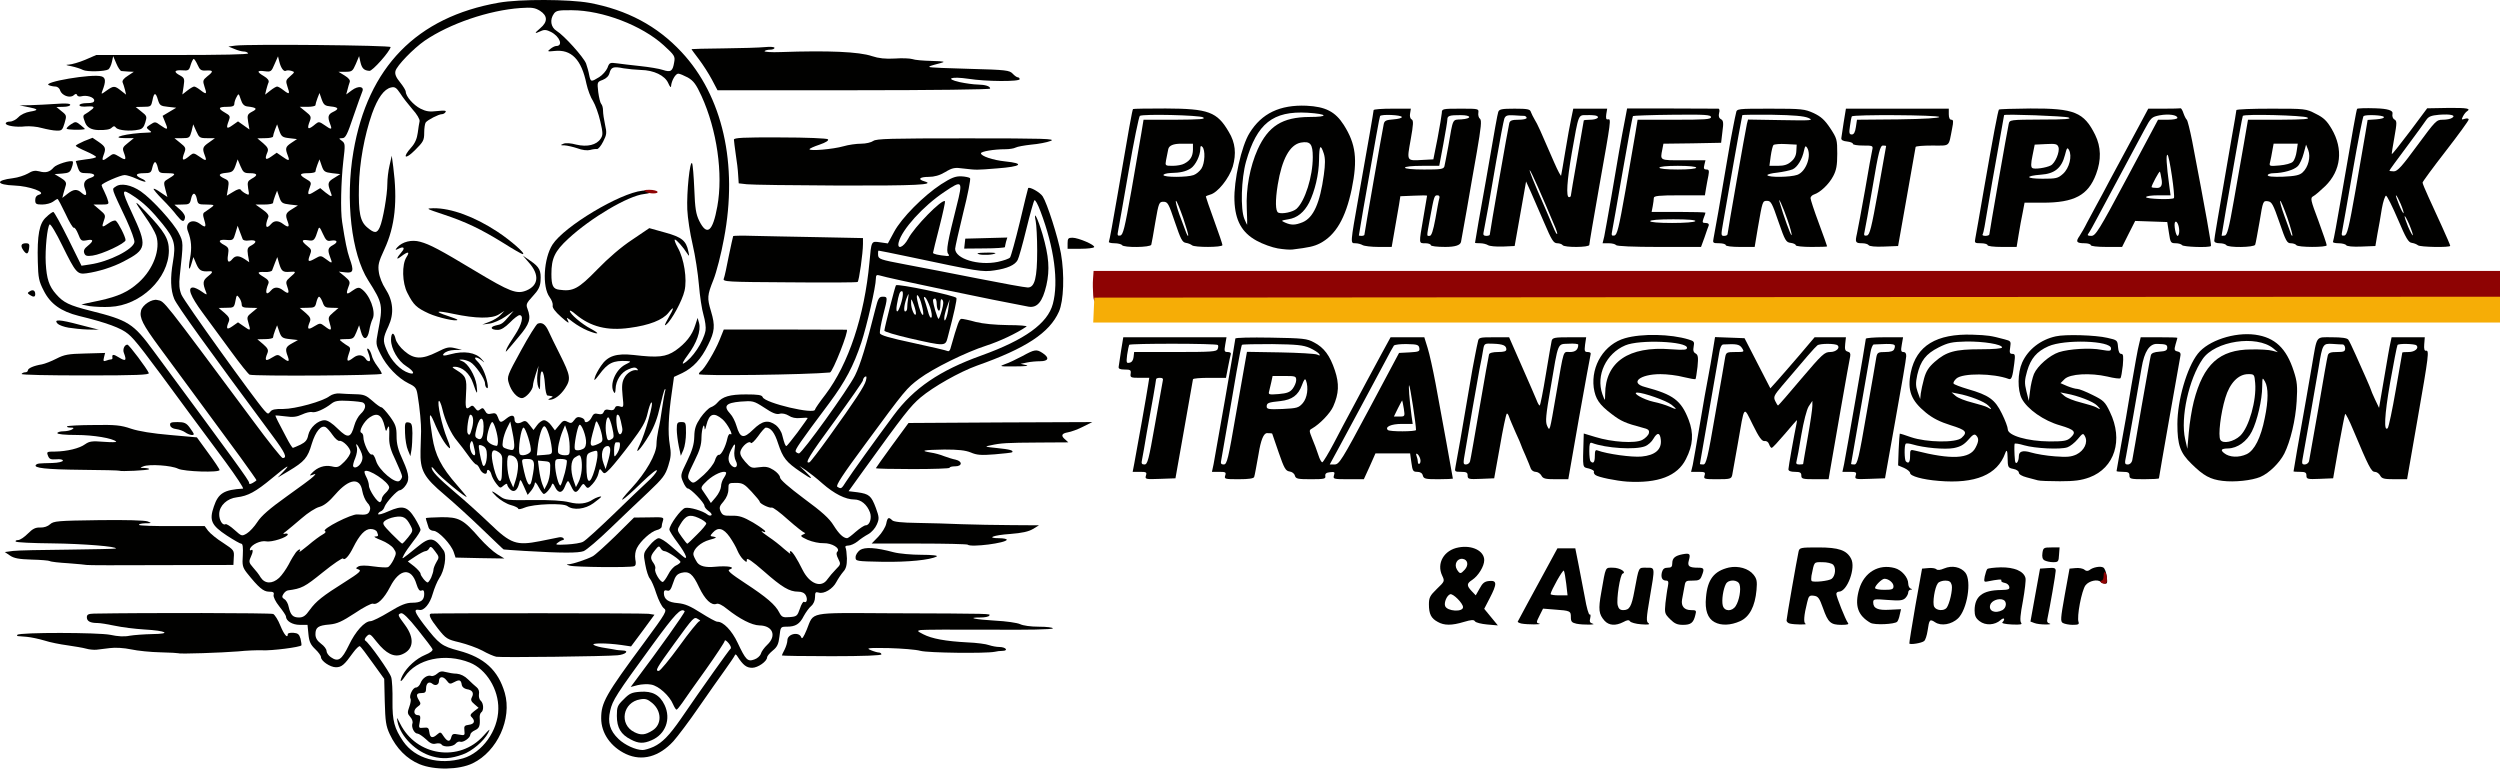 <?xml version="1.0" encoding="UTF-8"?><svg id="Layer_2" xmlns="http://www.w3.org/2000/svg" viewBox="0 0 1356.11 416.9"><defs><style>.cls-1{fill:#010100;}.cls-2{fill:#f6ad06;}.cls-3{fill:#8e0303;}</style></defs><g id="outputsvg"><g id="l7AcYjMAXhPNOWC2mHnueLf"><g><path id="pjXLwt4eb" class="cls-1" d="M227.61,414.55c-7-2.9-12.6-8.6-16.2-16.3-2.1-4.5-2.4-7-2.7-17.6l-.3-12.4-6.2-8.6c-3.4-4.8-6.5-8.9-7-9.1-.4-.3-2.1,1.3-3.7,3.5-4.7,6.6-6.2,7.9-9.3,7.9s-8.1-3.4-8.1-5.5c0-.8-1.4-2.7-3.1-4.3-2.5-2.4-3.3-4-3.7-8.1l-.5-5.1h-4.2c-4,0-7.5-2.1-7.5-4.6,0-.5-1.6-2.9-3.6-5.4-2.1-2.6-3.3-5.2-3.1-6.2,.4-1.4-.1-1.8-2.5-1.8-3,0-5.6-2.2-12-10.2-2.3-3-2.6-4.1-2.2-9.6,.2-4.1,0-6.2-.8-6.2-.6,0-4.1-2-7.8-4.4-8.5-5.6-9.7-8.3-7.1-15.8,2.4-7.2,5.5-9.1,15.8-9.7,.6-.1-3.7-6.6-9.5-14.5-5.9-7.9-14.8-19.9-19.8-26.7-24.5-33.4-29.3-39.7-33-42.7-3.8-3.2-11.6-6.1-26.8-9.8-9.6-2.4-15.4-6.5-19-13.7-2.6-5-3-7-3.2-15.5-.4-14.7,.8-21.1,4.6-24.4,1.6-1.6,3.4-2.8,3.8-2.8,.5,0,4.1,6.6,8.1,14.6l7.2,14.6,4.6-.7c10.4-1.5,23.5-8.2,24.1-12.1,.2-1.1-1.8-6.5-4.3-12-8.6-18.2-8-16.6-5.9-18.1,2.8-2.1,8.5-1,13.7,2.6,6.1,4.2,17.8,17.1,20.6,22.7,2.5,4.9,2.5,4.7,.5,23.1-.5,4.6-.3,7.2,.9,10.2,1.4,3.5,39.5,56.6,45,62.8,1.8,2,2.1,2.1,3.2,.7,.8-1.2,2.7-1.6,7-1.5,6.5,0,21.5-4.1,25.2-7,1.4-1,3.6-1.6,5.5-1.4,1.8,.2,5.7,.3,8.5,.4,4.6,.1,5.8,.6,9.2,3.6,2.1,1.9,4.3,3.5,4.9,3.5,.5,0,2.6,2.3,4.6,5,3.1,4.3,3.6,5.8,3.6,10.6,0,4.3,.8,7.5,3.5,13.3,3.6,8,3.7,10.9,.7,14.4-.8,.9-1.9,1.7-2.5,1.7-1.4,0-7.4,6.6-8.2,8.9-.3,1.1-1.2,2.2-2,2.5s-1.5,1-1.5,1.5c0,.6,2.5-.1,5.6-1.5,7.7-3.4,10.3-2.7,14.3,3.7,1.7,2.8,3.1,5.6,3.1,6.3,0,.8-1.7,3.5-3.9,6.2-2.1,2.7-4.4,6-5.1,7.4-1.5,2.9-1.7,3,7.3-4.3,6.9-5.7,9.1-5.4,14.2,1.9,1.9,2.6,.5,11.1-2.4,15.2-1,1.5-2.6,5.3-3.5,8.4-1.5,5.4-4.7,9.2-7.2,8.7-3.3-.6-2.8,1,2.4,7.9,8.3,10.7,9.6,11.7,18.9,14.2,13.9,3.7,21.4,10.6,25,22.9,4,14-4,31.7-17.4,38.2-7.4,3.6-20.8,3.8-28.8,.5Zm23.6-3.2c10.4-3.1,19-15,19.1-26.8,.2-10.6-6.5-21.5-15.4-25.1-13.5-5.4-28.9-2.1-35.4,7.7-2.3,3.4-3,2.9-1.1-.9,2.4-4.5,7.4-9,12.2-11,2.7-1.1,4.3-2.3,4-3.1-.2-.6-3.9-5.5-8-10.6-5-6.3-8.1-9.3-9.1-8.9-1.9,.7-1.9,.9,2.2,6.4,5.3,7.2,4.7,13.3-1.6,15.9-4.3,1.8-8.7-.4-13.7-6.7-3.6-4.6-3.9-4.7-5.5-3.1-1,1-1.3,2-.8,2.3,2.2,1.3,13.3,17.1,14.1,19.9,.5,1.6,.8,7.5,.7,13-.1,10.8,1,14.7,5.8,21.8,6.5,9.4,19.4,13,32.5,9.2Zm-62-61.3c3.6-7.6,8.6-13.1,11.8-13.1,1,0,5.5-2.2,10.1-5,6.4-3.9,9.3-5,12.5-5,4.7,0,6.5-1.3,6.5-4.8,0-1.7-.4-2.3-1.5-1.8-1,.4-1.8-.6-2.7-3.5-2.7-9.2-9.2-8.5-14.3,1.5-3.3,6.4-7,10-9.3,9.1-.7-.3-5.2,2-9.9,5.2-6.9,4.5-9.5,5.7-13.6,6.1-6.3,.5-7.7,1.6-7.7,5.3,0,2,.9,3.5,3,5.1,1.7,1.2,3,3,3,3.9,0,1,1,2.5,2.3,3.4,4,2.8,5.9,1.6,9.8-6.4Zm-21.2-19.2c3.5-4.8,6.9-7.5,19.3-15.3,7.6-4.8,8.9-6,7.3-6.6-1.8-.6-1.8-.7-.2-1.7,1.2-.6,4.1-.6,8.2,0,3.6,.5,7.1,.7,7.8,.4,.8-.3,2.1-2.1,3.1-4.1,1.5-3.3,1.6-3.7,0-6-.9-1.4-3.9-3.4-6.7-4.5-2.9-1.1-4.4-2-3.4-2,1.9-.1,2-.3,1.1-2.5-.4-.9-1.8-1.6-3.5-1.6-3,0-6,3.2-9.4,10-2.3,4.7-4.7,7.3-5.5,6-.3-.5-5.3,2.9-11,7.5-9.9,8-11.4,8.8-18.9,9.8-.8,.1-1.9,1-2.5,2-.9,1.4-.7,2,.6,2.8,.9,.5,2,2.4,2.3,4.2,1,4.4,2.3,5.7,5.6,5.7,2.2,0,3.6-.9,5.8-4.1Zm-16.6-17.4c1.5-1.4,3.8-4.7,5.2-7.3,1.3-2.6,3.1-5.5,3.8-6.4,1.6-2,3.2-2.4,2-.5-.4,.6,1.7-.9,4.7-3.4,3-2.6,6.6-5.2,7.9-5.9,1.5-.8,2-1.5,1.2-1.9-1.7-1.1,14.4-9.3,17.6-9,4.9,.4,6.1,0,6.8-2.2,.5-1.4,0-2.8-1.4-4.2-1.1-1.2-2.3-4.1-2.7-6.4-1.2-7.4-7.1-6.7-14.5,1.8-3.5,4.1-6.2,6.2-8.7,6.9-2.1,.5-6.4,3.3-9.7,6.2-3.4,2.9-7.2,6.1-8.5,7.1-1.6,1.1-1.8,1.6-.7,1.3,.9-.3,1.7-.1,1.7,.3,0,1.6-8.8,4.4-11.7,3.8-3-.6-7.9,1.7-8.8,4-.2,.8,0,1.1,.5,.8,1.3-.8,1.3,.8-.2,4-1,2.2-.8,2.9,1.3,5.3,1.4,1.5,3.3,3.9,4.2,5.5,2.3,3.5,6.3,3.6,10,.2Zm82.5-.2c.6-1.5,1.2-3.3,1.2-4.1s.7-2.6,1.6-4.2c1.6-2.6,1.6-2.9-.7-5.9-1.9-2.6-2.5-2.9-3.2-1.6-.4,.8-1.3,1.5-2,1.5s-3.1,1.3-5.4,2.8l-4.2,2.8,3.5,2.7c1.8,1.5,3.4,3.3,3.4,3.9,0,1.2,2.9,4.8,3.9,4.8,.3,0,1.2-1.2,1.9-2.7Zm-12.5-21.8c2.6-3.3,2.7-3.6,1.3-6.3-2.3-4.5-4-5.5-8.6-4.7-2.2,.4-4.7,1.4-5.5,2.2-1.4,1.3-.9,2.1,3.7,6.8,2.9,2.9,5.5,5.4,5.8,5.4,.3,.1,1.8-1.5,3.3-3.4Zm-81.8-8.3c2.1-3.3,6.7-7.3,15.8-13.8,7-5,13.6-9.8,14.5-10.8,1.6-1.6,1.6-1.7-.3-1-1.8,.6-1.8,.5-.5-.9,3-3.2,6.9-4.5,10.7-3.7,3.3,.8,3.9,.6,7-2.5,1.8-1.8,3.3-4.2,3.3-5.2,0-2.3-4.2-6.5-6-6.1-.7,.2-2.4-1.3-3.7-3.2s-3-3.8-3.7-4.2c-2.5-1.4-5.5,2.2-7.6,9-2.2,7.6-3.9,9.6-12.6,14.8l-5.9,3.5,2.9-3c4.7-4.9,2.4-3.6-6,3.4-8.8,7.3-13,9.6-19,10.3-5.3,.6-9.5,4.5-9.6,9-.1,3.3,1.8,6.5,3.4,5.6,.5-.3,2.7,1.1,4.9,3.1,3.9,3.5,4,3.5,6.7,1.9,1.5-.9,4.1-3.7,5.7-6.2Zm67.5-12.6c0-.7,.9-2.1,2-3.1s2-2.3,2-3c0-2.9-11.6-10.6-13.3-8.8-.3,.2,.1,1.6,.9,3.1s1.4,3.6,1.4,4.6c0,2.5,4.9,9.7,6.1,9,.5-.3,.9-1.1,.9-1.8Zm-68-10.1c0-.2-3.9-5.8-8.7-12.4-18.2-24.7-36-49-44.1-59.9-8.9-12.1-10.8-15.8-9.8-19.7,.8-3.1,6-6.5,8.9-5.7,4,.9,1.5-2.2,52,65.7,8.1,11,15.3,20,15.9,20,2.7,0,1.4-2.8-5.5-12.1-35.3-47.6-51.7-70.4-53.3-74.2-2-4.8-2.2-11.5-.7-20.1,1.6-9.5,.9-12.4-5.5-20.4-5.9-7.3-10.2-11.5-15.6-15.1-7-4.7-7.1-3.9-1.2,8.8,8.5,18.2,8.2,19.9-4.5,26.5-5.7,3-13.6,5.5-20.1,6.4-5,.7-5.8-.2-13.1-15-3.3-6.8-6.4-12-6.9-11.5-1.3,1.3-2.5,13.4-2.1,21,.5,8.6,1.8,12.5,5.6,16.8,4,4.6,7.1,6.1,18.6,9,20.7,5.2,23.3,6.9,34.2,21.7,44.7,60.5,51.9,70.4,51.9,71.6,0,.9,.5,.9,2,.1,1.1-.6,2-1.3,2-1.5Zm79-2c0-.8-1.6-4.6-3.5-8.7-2.6-5.3-3.5-8.5-3.5-11.8,.2-6.6,0-7.9-1-5.5-.7,1.8-.8,1.7-1.4-1-1.5-6.4-3.9-7.9-8.1-5.1-3.1,2-6.3,7.8-4.6,8.4,.6,.2,1.1,1.2,1.1,2.3,0,3.3,3.2,10,4.5,9.5,.8-.3,1.7,1.1,2.4,3.5,1.5,5,10.5,12.6,12.7,10.8,.8-.6,1.4-1.7,1.4-2.4Zm-21.9-8.2c.7-1.8,.5-3.4-.7-5.9-1.8-3.7-2.9-4.6-1.9-1.5,.3,1.1-.1,3.6-.9,5.6-.9,2.1-1.4,4.1-1.1,4.6,.9,1.4,3.6-.2,4.6-2.8Zm-33.1-9.1c2.6-1.3,3.6-2.5,4.1-5.2,.9-4,5.2-8,8.9-8,1.6,0,4.1,1.6,7.2,4.7,5.4,5.3,7,5,8.9-1.9,.6-2.2,2.1-5,3.5-6.3,2.5-2.3,3.1-4.9,1.3-6-.5-.4-4.1-.8-7.9-1-5.5-.3-7.4,0-9.2,1.4-3.9,3.1-8.8,5.2-10.6,4.7-.9-.3-3.4,.3-5.5,1.3-2.9,1.3-4.9,1.6-9,1-2.8-.3-5.3-.6-5.4-.5s.5,1.5,1.3,3.1c.9,1.7,2.9,5.6,4.6,8.8,1.6,3.1,3.2,5.7,3.6,5.7,.4-.1,2.3-.9,4.2-1.8Z"/><path id="pm43r4LcY" class="cls-1" d="M234.71,410.35c-9-2.4-17.4-10.7-19.1-18.9-.5-2.7-.4-2.6,1.4,1,8.8,17.8,32.3,21.2,45.3,6.6,3.4-3.8,3.8-4.1,2.5-1.5-2.3,4.4-8.7,9.9-13.8,11.7-6.4,2.3-10.8,2.6-16.3,1.1Z"/><path id="pFv9uSPnW" class="cls-1" d="M239.51,403.85c-.3-.6-1.7-.8-3-.5-1.8,.5-3.2-.1-5.5-2.4-1.8-1.6-3.8-3-4.5-3-1.8,0-3.5-3.5-2.8-5.5,.4-.9-.2-2.5-1.2-3.6-1.5-1.7-1.6-2.4-.5-5.4,.7-1.9,1-3.9,.7-4.4-1-1.5,1.2-6.1,2.9-6.1,.9,0,2-1.1,2.5-2.4,1-2.7,3.8-4.6,5.8-3.9,.7,.3,2.2-.3,3.2-1.2,1.4-1.3,2.6-1.5,4.7-.9,1.5,.4,4.2,.9,6,.9,2.1,.2,4.3,1.3,6.1,3.1,1.6,1.6,3.7,3.5,4.7,4.3s1.5,2.3,1.2,3.7c-.2,1.3,.2,2.9,.9,3.5,1.7,1.4,1.8,5.5,.3,6.4-.5,.4-.9,1.7-.8,2.8,.3,4.5-.2,5.8-2.6,6.9-1.4,.6-2.5,1.7-2.5,2.4,0,1.7-3.9,4.4-5.5,3.8-.6-.3-1.8,.2-2.5,1.1-1.4,1.7-6.6,2-7.6,.4Zm5.3-4c.5-1.8,1.1-2,4-1.4,3.3,.6,3.4,.5,3.1-2.2-.3-2.4,.1-2.8,2.5-3.1,2.9-.4,3.5-2,1.5-4.1-1.1-1-.8-1.6,1.2-3.2l2.5-1.9-2.3-2c-1.8-1.5-2.1-2.3-1.3-3.8,1.2-2.3,.2-3.9-2.8-4.3-1.4-.3-2.5-1.2-2.7-2.2-.4-2.8-1.2-3.2-4-1.7-2.4,1.3-2.7,1.2-4.3-.9-1.8-2.4-4.1-2.2-4.1,.4,0,2-1.9,2.8-3.5,1.5-1.9-1.6-3.5-.4-3.5,2.6,0,1.9-.5,2.4-2.5,2.4-2.8,0-3.1,1.1-1.3,4,1.1,1.7,1,2.2-.9,3.5-2.4,1.7-2.1,4.5,.4,4.5,1.2,0,1.4,.8,.9,3.5-.7,3.5-.6,3.6,2.1,3.3,2.4-.3,2.8,.1,3.1,2.5,.4,3.1,1.7,3.4,4.3,1.1,1.6-1.4,1.9-1.4,3.4,1,2.1,3.1,3.5,3.3,4.2,.5Z"/><path id="p19ZHh0uSp" class="cls-1" d="M48.61,166.05c-2.7-.5-4.7-.9-4.4-.9,.3-.1,4.6-1.1,9.7-2.1,10.4-2.3,15.6-4.7,21.3-9.8,8-7.2,12-18.1,9.5-25.5-.7-2-3.3-6.5-5.8-10-6.6-9.4-6.6-10,.2-2.8,10.2,10.7,12.5,14.6,12.5,21-.1,15.1-15.4,29.8-31.9,30.5-3.3,.2-8.3,0-11.1-.4Z"/><path id="pVYBYOOcJ" class="cls-1" d="M339.61,409.05c-8.3-3.9-13.5-11.3-13.5-19.4,0-8.5,2.3-12.7,23.4-41.2,12-16.3,12.4-17.1,10.6-18.5-1.1-.8-2.9-4.4-4.1-8-1.1-3.6-2.7-7.2-3.5-8.1s-1.9-4.3-2.5-7.7c-1.1-6-1.1-6.1,2.2-10.1,1.8-2.3,4.1-4.1,5.1-4.1s3.7,1.7,6,3.7c2.4,2,5.3,4.6,6.6,5.7,3.8,3.4,2.6-.3-2.3-6.9-2.5-3.3-4.5-6.5-4.5-7.2,0-2.5,6.3-11.1,8.5-11.7,2.4-.6,9.8,1.6,12.2,3.6,.7,.6,1.7,.7,2.1,.3s-.3-1.4-1.5-2.2c-1.3-.9-2.3-2.2-2.3-2.9,0-1.6-7.5-9.4-9.1-9.4-.5,0-1.7-1.6-2.5-3.6-1.5-3.5-1.4-3.8,2.2-11.2,2.8-5.8,3.8-9.1,3.9-13.3,.1-4.4,.8-6.4,3.4-10.3,1.8-2.6,4.3-5.1,5.5-5.6,1.2-.4,2.8-1.5,3.6-2.5,2.8-3.3,6.7-4.5,15.5-4.5,6.6,0,8.7,.3,9.1,1.5,1.2,3.2,28.4,9.6,28.4,6.7,0-.4,2.5-4.1,5.7-8.2,12.5-16.6,21.1-42.5,23.8-71.5,1.1-11.9,.9-11.7,5.8-11l4.2,.6,3.4-6.3c4.1-7.6,15.8-19.4,25.5-25.8,5.5-3.5,7.7-4.4,10.9-4.3,2.2,.1,4.4,.6,4.8,1s-1.2,8.9-3.7,18.7c-2.4,9.9-4.4,18.7-4.4,19.6,0,5.4,12.6,9.3,23.2,7.1,3.1-.7,6.1-1.7,6.6-2.4s2.9-9.3,5.3-19.2c2.3-9.9,4.4-18.2,4.5-18.4,.8-.9,6.5,2.3,7.9,4.5,2.4,3.7,8.3,22.1,9.9,31,2,11.4,1.5,25.7-1.1,31.5-5.1,11.5-17.9,19.9-44.5,29.3-9.4,3.4-23.6,11.4-30.6,17.3-5.5,4.7-8.8,8.9-31.1,39.8l-7.9,11,4.9,.6c6.2,.9,7.4,1.8,9.9,8.5,1.8,5,1.9,5.8,.5,9-.8,1.9-2.8,4.2-4.6,5.2-1.7,.9-4.4,2.7-5.9,4-1.5,1.2-3.8,2.2-5,2.2s-1.8,.4-1.5,1c.4,.6,.7,3.3,.8,6,0,3.7-.5,5.6-2,7.2-1.1,1.3-2.8,3.8-3.7,5.5-1.9,3.8-6.8,6.7-9.6,5.8-1.7-.5-2-.2-2,2.4,0,1.9-.8,3.8-2.1,4.9-1.1,.9-2.9,3.4-4,5.4-2.2,4.4-4.5,5.8-9.2,5.8-3.4,0-3.4,.1-4,5.3-.5,4.2-1.2,5.7-3.7,7.7-1.7,1.4-3,3-3,3.6,0,2.2-5,5.7-8.1,5.7s-4.9-1.4-8-6.2c-.7-1.2-1.2-1.3-1.5-.4-.3,.7-2.7,4.2-5.2,7.7-2.6,3.6-9,12.7-14.2,20.2-5.2,7.6-11.5,15.9-13.8,18.5-7.8,8.5-17,11-25.7,7Zm15-4c4.6-2.2,8.4-6,14.7-15.1,11.9-17.4,26.3-37.6,27-38.1,.5-.3,0-1.7-1.1-3s-2-1.9-2.1-1.2c0,.6-4.6,7.6-10.2,15.5-5.7,7.9-11.4,16-12.8,18.1-1.4,2-2.8,3.7-3.1,3.7-.4,0-1.2-1.3-1.9-2.9-1.9-4.6-7.8-10-11.9-10.7-1.9-.4-5.2-.2-7.3,.3l-3.8,1,2.3-3.1c12.9-17.1,27.4-37.5,27-38-2-2-5.1,1.3-17.3,18-20.1,27.5-21.8,30.3-23.1,35.9-1.5,6.5-.2,10.9,4.5,15.4,3.3,3.2,9.3,6,13.1,6,1.1,0,3.8-.8,6-1.8Zm13.9-54.6c5.3-7.4,10.3-13.5,10.9-13.5,.7,0,.4-.5-.7-1.1-2.3-1.4-2.2-1.5-13.1,13.5-9.5,13.1-10.4,14.6-8.3,14.6,.8,0,5.8-6.1,11.2-13.5Zm44.2,4.2c.3-1.2,1.9-3.4,3.5-4.9,5.2-4.9,3-10.4-4.3-10.5-4.1-.1-10.7-3.5-17.5-8.9-2.5-2.1-4.8-3.2-5.7-2.8-2.8,1.1-6.3-2.3-9.5-9-3.4-7.3-5.4-8.9-9.7-7.8-2.3,.7-3.2,1.7-4.4,5.5-1.2,3.7-1.9,4.5-3.2,4.1s-1.8,0-1.8,1.3c0,3.4,2.3,5.1,7.6,5.5,3.9,.4,6.7,1.6,12.5,5.3,4.1,2.6,8.1,4.8,8.9,4.8,3.2-.1,7.9,4.8,11,11.4,4.4,9.3,5.4,10.4,9,9.1,1.6-.5,3.2-1.9,3.6-3.1Zm21.2-24.5c.7-2.3,1.8-4,2.2-3.7,1.5,.9,2.1-1.4,1-3.5-.7-1.3-2.1-2-4.1-2-4.8,0-8.7-2.3-18.7-11.1-6.3-5.5-9.2-7.5-9.2-6.3,0,1.6-.1,1.6-1.9,0-1.1-1-2.5-3.2-3.2-4.9-.7-1.8-2.6-5.1-4.2-7.4-3.4-4.8-6.3-5.5-9.1-2.4-1.7,1.9-1.7,2,.6,2.3,1.8,.4,1.2,.7-2.5,1.7-4.7,1.3-8.7,4.9-8.7,7.8,0,.8,1,2.8,2.1,4.5q2.2,3,9.5,2.3c7.2-.7,11.7,.2,8,1.5-1.4,.5,.6,2.2,8.5,7.4,11.6,7.6,16.4,11.7,18.5,15.9,1.3,2.5,2,2.8,5.6,2.5,3.9-.3,4.2-.6,5.6-4.6Zm14.9-15.9c1-1.4,3.1-3.9,4.6-5.4,2.7-2.7,2.7-2.9,1.3-5.7-1-1.9-1.2-3.2-.5-3.9,1.8-1.8-2.9-4.7-7.4-4.6-2.3,.1-6.1-.7-8.7-1.8-3.9-1.8-4.2-2.2-2.5-2.9,1.1-.5,1.5-.9,.9-.9-.6-.1-4.7-3.3-9-7.1-4.3-3.9-8.3-6.9-8.9-6.6-1.2,.4-6.5-2.1-6.5-3.2,0-.4-2-2.8-4.4-5.4-3.9-4.2-4.9-4.8-8.5-4.8-4,0-4.1,.1-4.1,3.4,0,2.3-.9,4.5-2.6,6.6-2.3,2.6-2.5,3.5-1.6,5.5,1,2.1,1.8,2.4,6,2.3,4.1-.1,6.2,.6,11.6,3.7,3.6,2.2,6.6,4.3,6.6,4.8,0,.4-.4,.5-1,.2-.5-.3-1-.4-1-.2s1.8,1.6,4,3.1c2.3,1.5,6,4.4,8.2,6.4,2.3,2,3.8,3.1,3.4,2.5-.4-.7-.3-1.3,.1-1.3,.9,0,3.5,4,6.6,10.3,3.8,7.5,10.1,9.9,13.4,5Zm-86.3-2.7c1-2.1,2.9-4.2,4.2-4.8s2.4-1.5,2.4-1.9c0-1.1-7.1-5.9-8.7-5.9-.7,0-1.6-.7-2.1-1.6-.8-1.4-1.2-1.2-3,1.1-2.6,3.2-2.7,4.4-.8,7,.8,1.1,1.2,2.5,.9,3.2-.6,1.6,2.8,7.4,4.2,7,.5-.2,1.8-2,2.9-4.1Zm15.6-21.6c2.8-2.7,5-5.4,5-6s-1.9-2-4.2-3c-4.9-2.2-7-1.4-10,3.7-1.7,2.8-1.7,3,.9,6.6,1.4,2,2.8,3.7,3,3.7s2.6-2.2,5.3-5Zm86.1-1.5c2.2-1.9,4.6-3.5,5.4-3.5,2.2,0,3.4-4,2.3-7-1.6-4.3-4.9-7-8.5-7-4.8,0-10.9-3.1-17.3-8.7-3-2.7-7.1-5.9-9-7.2l-3.5-2.3,3.3,3.1c4.7,4.5,3.9,4.6-2.5,.2-8-5.4-9.7-7.6-12.3-15.4-1.9-6-4-8.7-6.7-8.7-.5,0-2.4,2.1-4.2,4.7-1.9,2.6-3.6,4.2-3.9,3.6-.9-1.5-4.7,1.6-5.6,4.4-.5,1.6,.2,3.1,2.5,5.8,3.1,3.5,3.5,3.6,7.6,3,3.5-.5,5.1-.2,7.8,1.5,1.9,1.2,3.5,3,3.5,4,0,1.2,4.6,5.2,13,11.5,9.8,7.2,13.8,10.8,16.1,14.6,2.9,4.6,5.2,6.8,7.3,6.9,.5,0,2.6-1.6,4.7-3.5Zm-73.1-24.5c0-1.4,.7-3.6,1.6-4.8,.9-1.3,1.4-2.6,1.1-2.9-1.3-1.2-6.5,1.1-10.1,4.4-3.2,3-3.7,3.9-2.7,5.2,.6,.9,1.9,2.8,2.9,4.3l1.7,2.7,2.7-3.2c1.5-1.8,2.7-4.3,2.8-5.7Zm67.9-2.8c2.4-3.8,16.2-23,25.7-35.8,11-14.9,25.1-24.4,47.6-32.5,23.6-8.5,36-17.4,38.8-28,3.2-11.9,.8-30.4-6.7-50.2-1.4-3.8-2.9-6.5-3.3-6-.4,.4-2.4,7.5-4.4,15.7s-4.1,15.7-4.7,16.7c-1.4,2.7-5.6,4.6-12.5,5.6-6.6,1-8.9,.6-46.1-7.3-9-1.9-16.5-3.4-16.8-3.4s-.4,1.1-.3,2.4c.2,2.2,1,2.5,14.8,5.1,8,1.5,25.6,4.9,39.2,7.6s25.8,4.9,27.2,4.9c3.8,0,5.1-5.2,5.1-20,0-6.9-.4-14.1-.8-16-1.4-6.6,1.1-1.6,3.7,7.1,3.5,12.1,4,19.2,2.1,27.7-2.1,9-5,12.4-9.7,11.6-17.4-3.2-76.1-15.4-81-17-1.4-.4-1.8,0-1.8,1.8,0,4.3-4.9,25.6-7.9,34.7-4.2,12.6-8.7,21.1-17.3,32.7-16.4,21.9-18.8,25.5-18.3,26.4,.4,.6,1.2,1,1.8,1,1.7-.1,26.6-34.7,30.4-42.3,2.9-5.8,6.2-16.7,11-35.9,1.5-5.9,2-6.8,4-6.8,2.8,0,2.8,.2,.2,10.2-1.1,4.4-1.9,8.7-1.7,9.6,.2,1.1,5,2.5,18.1,5.3,9.8,2.1,18.2,4.1,18.7,4.4s1.1-.3,1.4-1.2c4-14,4.8-16.3,6.1-16.3,.7,0,4.2,.7,7.7,1.7,4,1,10.4,1.6,17.5,1.7,6.2,0,10.7,.4,10,.8-5.4,3.7-14.6,8-21.7,10.3-11.2,3.6-29,12.4-36.5,18-6.9,5.2-7.5,5.9-29.2,35.4-12.5,16.9-16.2,22.6-15.2,23.2,2.1,1.3,2.2,1.2,4.8-2.9Zm-77.2-3.6c2.8-2.6,5.4-5.9,6-7.8,.5-1.8,1.5-3.2,2.1-3,1.3,.2,3.7-4.4,4.7-9.1,.3-1.5,1-2.5,1.5-2.2,2.2,1.4-1.5-5.7-4.2-8-4.7-4-7.2-3.1-8.7,3-.5,2.2-.9,3.1-1,2.1-.2-4.1-1.6-.1-1.7,4.7,0,3.9-.9,7-3.7,12.6-4,8.1-4.3,9.1-2.5,10.9s2.1,1.6,7.5-3.2Zm17.3-7.6c-.7-1.3-1-3.8-.7-5.6,.7-4.2,.2-4.3-1.8-.4-1.9,3.8-1.9,6.4,.1,8.5,2.3,2.3,4,.4,2.4-2.5Zm50.5-12.9c14.3-19.9,19.3-27.5,20.1-30.6,.5-2,.4-2.6-.5-2.1-.6,.4-1.1,1.3-1.1,1.9,0,.7-7,10.6-15.4,22.2-13.7,18.6-16.6,23.4-13.6,22.3,.5-.2,5.2-6.3,10.5-13.7Zm-17-2.5c3-4.1,5.5-7.6,5.5-7.8s-1.8-.2-3.9,0c-2.5,.3-4.8-.2-6.4-1.3-1.5-.9-3.4-1.4-4.9-1-1.8,.5-4-.4-8.3-3.3-5.9-3.8-6.2-3.8-13-3.3-7.9,.7-9.4,2.4-5.5,6.6,1.2,1.2,2.7,4.2,3.4,6.6,2,6.7,3.8,7.1,9,2,5-4.9,8.2-5.5,12.4-2.4,1.4,1.1,3,3.5,3.4,5.4,1.2,4.7,1.7,5.9,2.3,5.9,.2,0,3-3.4,6-7.4Zm81.7-96.9c-1.2-1.5-.3-6.5,4.6-25.9,3.5-13.9,3.2-14.3-6.7-7.6-11.4,7.6-23,20.4-24.7,27.2-1.1,4.3,2.5,3,5.1-1.8,3.2-6.3,18.5-21.9,20-20.4,.2,.2-1.1,6.4-3,13.8s-3.5,13.8-3.5,14.2c0,.6,3,1.3,7.4,1.7,1.4,.1,1.6-.2,.8-1.2Z"/><path id="ppDzYergW" class="cls-1" d="M342.21,401.15c-5.4-2.7-7.6-6.4-7.6-12.8,0-4.9,.3-5.7,3.7-9,3.1-3.2,4.4-3.8,9-4.1,6.5-.5,10.6,1.7,13.2,7.2,3.6,7.6,.5,15.9-7.1,19.1-4.3,1.9-7.1,1.8-11.2-.4Zm11.7-4.9c5.2-3.2,5.1-10.5-.1-14.9-2.5-2.1-3.8-2.5-6.5-2-9.5,1.5-11.7,13.6-3.2,17.8,3.6,1.8,5.8,1.6,9.8-.9Z"/><path id="pr4Bm43Y1" class="cls-1" d="M493.61,183.55c-7.7-1.8-13.9-3.6-13.9-4.2,.4-2.9,5.8-24,6.3-24.6,.9-1,32.4,5.6,32.8,6.9,.3,.9-1.1,7.6-4.8,21.6-1.2,4.6-1.5,4.6-20.4,.3Zm20.9-16.7l.6-4.4-1.4,4c-.8,2.2-1.5,4.9-1.5,6-.1,3.7,1.8-.8,2.3-5.6Zm-10-.2c-.9-2.6-2.1-5-2.7-5.4-.7-.4-.8,0-.4,1.2,.4,1,1.2,3.8,1.9,6.2,.6,2.5,1.4,4.1,1.9,3.6s.2-2.9-.7-5.6Zm6.4,1.6c.9-3.2,1-4.9,.2-5.7-.7-.7-1,.2-1,2.8,0,2.2-.4,3.5-1,3.1-.5-.3-1-1.9-1-3.6,0-1.6-.4-2.9-1-2.9-.5,0-1,.4-1,1,0,1.9,2.4,10,3,10,.3,0,1.1-2.1,1.8-4.7Zm-15.2-2.9c-1.4-3.6-1.5-3.7-1.5-1.1-.1,3,2,7.9,2.6,6.1,.2-.5-.3-2.8-1.1-5Zm4.3,.2c-1.3-5.4-3.5-7.7-2.4-2.5,1,4.7,2.5,8.3,3.1,7.7,.3-.3,0-2.6-.7-5.2Zm-12,1.2c1.7-4.4,2.3-8.8,1.2-8.8s-1.7,1.6-2.7,7.3c-.7,4.1,.2,5,1.5,1.5Zm4.1,.3c0-1,.2-3.4,.5-5.2,.4-2.5,.3-2.9-.3-1.4-1.7,3.7-2.4,8.5-1.3,8.5,.6,0,1.1-.8,1.1-1.9Z"/><path id="p1A2mk2EPl" class="cls-1" d="M269.21,356.25c-1.4-.3-4.7-1.7-7.5-3.3-2.8-1.5-8.4-3.5-12.4-4.5-6.8-1.6-7.4-2-11.7-7.4-4.2-5.3-5.5-8-3.7-8.2,3.9-.3,115.5-.3,117.9,.1l3.2,.5-6.3,8.6-6.4,8.6-5.4-.8c-7.8-1.1-16.6-1.1-14.8,0,.8,.6,3.7,1.3,6.5,1.7,2.7,.4,5.3,.9,5.8,1,.4,.1,1.9,.2,3.4,.3,3.7,.1,1.6,2.2-2.8,2.6-5.7,.6-63.2,1.3-65.8,.8Z"/><path id="pl1u1pW4Y" class="cls-1" d="M424.11,355.55c0-.2,.7-1.7,1.5-3.2,.8-1.6,1.5-3.9,1.5-5,0-3.5,6.2-4.9,7.5-1.7,.4,1.3,1.2,.2,3-4.1,4-9.9,.2-9.1,44.8-8.9,57.1,.2,54.9,.2,54.2,1.3-.3,.6-2.5,1-4.7,1-8,0-2.9,1.1,7.8,1.7,6.1,.3,12.1,1.2,13.6,1.9,1.6,.8,5.8,1.4,10.3,1.4,4.1,0,7.5,.4,7.5,.9,0,.6-13.8,.9-34.7,.7-19.1-.1-35.8,0-37,.2-2.1,.4-1.9,.6,1.4,2.3,4.6,2.4,12.2,3.8,23.9,4.4,5,.2,10.3,.9,11.8,1.5,1.5,.5,4,1,5.6,1,3.4,0,5.1,2,1.8,2.1-1.3,0-3.2,.2-4.3,.5-5,1-36.3,.6-40.3-.5-2.4-.7-10.2-1.3-17.2-1.5-11.4-.2-12.5,0-9.8,1.1,1.6,.7,3.7,1.3,4.4,1.3,.8,0,1.4,.5,1.4,1,0,.6-9.7,1-27,1-14.8,0-27-.2-27-.4Z"/><path id="pTr9RvXIy" class="cls-1" d="M96.81,354.35c-.1-.1-4.5-.4-9.7-.5s-12.4-.8-16-1.6c-3.8-.8-8.6-1.1-11.5-.7-2.7,.3-6.1,.7-7.4,.9-1.3,.1-3.8-.1-5.5-.6s-6.2-1.2-10.1-1.8c-3.8-.5-9.5-1.6-12.5-2.6-3-.9-7.3-1.8-9.5-2s-4.4-.4-4.9-.4c-.5-.1-.6-.4-.3-.7,1.3-1.4,44-1.3,50.4,0,4.1,.9,7.7,1.1,10.5,.5,2.4-.4,7.9-.8,12.3-.9,10.7-.1,7.8-1.8-4.4-2.5-5-.3-12.1-1.2-15.8-2-3.8-.8-8-1.5-9.5-1.5-4,0-5.8-1-5.8-3.1,0-1.5,.8-1.9,3.8-2,27.8-.5,96.1-.4,97.3,.2,.9,.5,2.7,3.3,3.9,6.4,2,4.9,4,7.2,4,4.5,0-.5,1.4-.8,3-.7,2.5,.2,3.2,.8,3.9,3.2,.4,1.7,.6,3.3,.5,3.6-.6,1-16.2,3-21.4,2.7-2.5-.1-8.3,.1-13,.6-8.5,.7-31.8,1.5-32.3,1Z"/><path id="pVvmgf0E4" class="cls-1" d="M1035.71,349.05c-.1-.3,1.4-9.6,3.3-20.6l3.6-20,3.4-.3c1.8-.2,3.8,.1,4.3,.6,.7,.7,2.2,.5,4.3-.4,4.3-1.8,9-.8,11.5,2.3,3.5,4.5,1,20-4,24.8-3.5,3.3-9.1,4.3-12.4,2.1-2.9-1.9-3.2-1.6-4.1,4.6-.4,2.6-1.2,5.1-1.9,5.6-1.3,1.1-7.6,2.1-8,1.3Zm20.2-19.3c1.6-2.1,3.4-9.9,2.8-12.4-.5-1.8-1.3-2.4-3.5-2.4-1.6,0-3.4,.6-4,1.4-1.7,2.1-3.1,10.8-2,12.8,1.1,2.1,5.2,2.4,6.7,.6Z"/><path id="p17IgxLvMk" class="cls-1" d="M779.91,337.35c-3.6-1.9-4.8-4.3-4.8-9.5,0-3.7,.6-4.8,4.3-8.4,4.3-4.1,4.3-4.2,2.9-7.2-3.2-6.7,1-13.9,8.9-15.3,7.4-1.4,13.9,1.9,13.9,6.9,0,3.3-3.2,8.5-6.5,10.7-3.1,2-3.1,3.1-.3,6.1l2.2,2.3,2.1-3.7c1.6-3,2.7-3.9,5.3-4.1,4.2-.4,4.2,1.6,.2,9.3l-3,5.8,3.7,4.5,3.7,4.5-5.8-.5c-3.2-.3-6.1-1-6.6-1.7-.6-1-1.9-.9-6,.3-6.6,2-10.7,2-14.2,0Zm13.7-8c0-2.1-5.5-7.6-7-7-1.8,.7-3.4,4.5-2.7,6.4,1.1,2.9,9.7,3.4,9.7,.6Zm.9-20.3c2.3-2.5,1.7-5.5-1.1-5.9-3-.4-4.8,3-3.1,5.8,1.6,2.5,2,2.5,4.2,.1Z"/><path id="pTJFnkAMo" class="cls-1" d="M825.31,338.25c-1.3-.3-2.2-.8-2-1.1,.2-.4,2.5-4.7,5.2-9.7,2.7-4.9,7.5-13.7,10.6-19.5l5.7-10.5h9.7l1.7,8.5c.9,4.7,2.5,12.9,3.5,18.2,.9,5.4,2.1,9.5,2.6,9.2s.6,.6,.3,1.9c-.5,1.9-.2,2.6,1.2,3,2.8,.7-5,.8-8.6,.1-2.6-.6-3.1-1.1-3.1-3.6,0-3.3-.3-3.5-8.8-4.1l-6.3-.5-1.9,3.8c-1.8,3.6-1.9,3.9-.2,4.3,2.2,.6-6.5,.6-9.6,0Zm24.3-21.5c-.4-3.5-1-6.7-1.3-7.2-.5-.8-7,10.8-7.2,12.7,0,.4,2.1,.7,4.6,.7h4.6l-.7-6.2Z"/><path id="pI4Q3qEl9" class="cls-1" d="M870.41,336.75c-3.2-3.6-3.5-6.1-1.8-15.5,2.5-14.3,2-13.3,6.4-13.3,3.6,0,7.5,2.4,5.2,3.2-1.4,.4-3.5,14-2.7,17.2,.5,1.9,1.3,2.6,3,2.6,3.4,0,4.5-1.8,6.1-10.6,2.5-13.2,2-12.4,6.5-12.4,4.8,0,4.7-.7,1.8,16.3-1.9,11.1-2,13-.7,13.8,1,.7-.2,.9-4,.6-2.9-.2-5.6-1-6-1.6-.6-.9-1.5-.8-3.7,.4-4.1,2.1-7.7,1.9-10.1-.7Z"/><path id="pfjaYJCda" class="cls-1" d="M905.91,335.85c-2.9-2.9-3-3.3-2.5-8.7,.4-3.1,.9-7.2,1.3-8.9,.5-2.6,.3-3.3-.9-3.3-2.2,0-3-1.7-2.3-4.6,.5-1.7,1.3-2.4,3.1-2.4,2,0,2.5-.5,2.5-2.4,0-2.8,1.5-4.1,5.6-4.9,3.9-.7,4.4-.3,3.4,3.3-.9,3.2,.1,4,5.1,4,3.2,0,3.4,.6,1.9,4.4-.8,2.2-1.6,2.6-4.9,2.6-3.9,0-4,.1-4.6,3.8-.4,2-.9,5-1.2,6.5-.6,3.6,1.2,5.7,4.9,5.7,2.8,0,3,.2,2.3,2.7-1,4.2-2.4,5.3-6.7,5.3-3.1,0-4.6-.7-7-3.1Z"/><path id="pR2WiehDx" class="cls-1" d="M930.01,337.45c-3.7-2-5.3-6.5-4.6-13.4,.8-9.8,4.4-14.3,12.4-16.2,5.1-1.1,10.7,.5,13.4,3.9,1.8,2.3,2,3.6,1.6,8.3-.8,8.9-3.8,14.6-8.9,16.9s-10.3,2.5-13.9,.5Zm11.5-8.7c1.9-2.9,3-9,2.1-11.7-.8-2.7-6-2.9-7.4-.3-1.5,2.8-2.4,9-1.7,11.7,.8,3.3,5,3.4,7,.3Z"/><path id="p12JmGLaeg" class="cls-1" d="M970.91,338.25c-1-.2-1.8-1-1.8-1.7,0-1.3,5.6-33.2,6.5-37.3,.5-2.2,1-2.3,10.8-2.3,11,0,15.3,1.5,17.7,6.1,2.7,4.9-2.1,17.9-6.6,17.9-.7,0-1.4,.5-1.4,1.2,0,1.6,5,14,6.2,15.6,.8,.9,0,1.2-3.4,1.2-5.9,0-7.3-1.3-10-9-2-5.6-2.7-6.5-5-6.8-2.4-.3-2.8,.1-3.6,3.5-1.8,7.1-2.1,11.2-.9,11.7,1.5,.6-6.2,.5-8.5-.1Zm22.7-24.3c2-1.6,2.4-5.9,.8-7.6-.8-.8-3.3-1.4-5.9-1.4-4.7,0-4.3-.5-5.9,7.4-.2,1.2-.2,2.5,.1,2.8,.9,.9,9.5,0,10.9-1.2Z"/><path id="p19CENVHw" class="cls-1" d="M1014.61,337.85c-6.9-4-8.7-9.4-6.1-18.3,2.7-9.1,10.6-13.8,19.3-11.4,3.7,1,7.3,5.1,7.3,8.4,0,1.2,.6,2.5,1.3,2.7,1,.4,1,.6,0,.6-.7,.1-1.3,.7-1.3,1.5s-.7,2.2-1.6,3.1c-1.4,1.3-3,1.5-9.5,1-7.4-.6-7.9-.5-7.9,1.3,0,3.3,2.5,4.4,9,4l6.1-.3-.7,3c-.3,1.7-1,3.4-1.4,3.8-1.3,1.4-12.3,1.9-14.5,.6Zm12.5-19.9c0-1.8-2.6-4-4.9-4-1.4,0-5.1,3.7-5.1,5,0,.6,2.3,1,5,1,4.3,0,5-.3,5-2Z"/><path id="phnZoJJe0" class="cls-1" d="M1073.81,336.95c-2.1-1.6-2.7-3-2.7-5.8,0-7.7,4.3-11,14.3-11.1,4.1-.1,4.8-.4,4.5-1.8-.2-1-1.3-1.9-2.6-2.1-1.2-.2-2-.8-1.7-1.3,.5-.8-1.8-.6-7.8,.6-1.6,.3-1.7-.1-1.2-2.8,.4-1.8,1-3.6,1.4-4s3.7-.8,7.3-.9c7.3-.1,12.5,2.1,13.4,5.8,.3,1.1-.4,6.8-1.4,12.5-1.4,7.3-1.7,10.8-1,11.7,.8,1-.2,1.2-5,1-3.9-.2-5.7-.7-5.1-1.2,1.7-1.8,.9-2.9-1-1.2-3.1,2.8-8.2,3.1-11.4,.6Zm12.4-6c2.3-1.3,2.5-4.8,.4-5.6-2.5-1-6.3,.5-7,2.7-1.1,3.4,2.6,5,6.6,2.9Z"/><path id="pfHR1tSoK" class="cls-1" d="M1103.51,337.95l-2.1-.8,2.6-14.4,2.6-14.3,4.3-.3c3.5-.3,4.2,0,4.2,1.5,0,1.6-3.2,20-4.5,26-.4,1.5,0,2.3,1.2,2.6,1,.3,0,.5-2.2,.5s-4.9-.3-6.1-.8Z"/><path id="pgtdrqoly" class="cls-1" d="M1119.01,337.95c-1.4-.8-1.3-2.3,1-15.2l2.6-14.3,3.3-.3c1.8-.2,4,.2,4.8,.9,.9,.8,1.8,.8,2.7,.2,1.9-1.6,6.1-2.3,7.5-1.4,.8,.4,1.6,2.6,1.9,4.9,.4,3.3,.3,4-1,3.8-.9-.1-2-.5-2.3-.9-1.7-1.6-6.3-.6-8.2,1.8-2.1,2.6-4.9,17.3-3.8,20,.4,1.2-.2,1.5-3.2,1.5-2,0-4.4-.5-5.3-1Z"/><path id="phNPPzFOh" class="cls-1" d="M309.11,306.85c-2-.6-2.1-.7-.5-.8,2.2-.1,9.7-2.6,12.9-4.3,1.2-.6,6.7-5.6,12.3-11l10.1-10,8.2-.1c7.7-.2,8.1-.1,7.5,1.8-.4,1.1-.7,2.6-.7,3.3-.1,.7-1.3,1.5-2.7,1.8-3.1,.8-8.7,5.8-10.7,9.7-.9,1.7-1.2,4-.9,6.1,.5,2.3,.3,3.5-.7,3.8-2,.8-31.9,.5-34.8-.3Z"/><path id="pI1ANadVb" class="cls-1" d="M46.91,306.45c-.2-.1-4.5-.5-9.6-.9-5.1-.3-9.8-.8-10.3-1.2-.5-.3-5-.7-9.9-.8-6.8-.2-9.5-.7-11.7-2.2l-2.8-1.9,4.5-.6c2.5-.3,16-.6,29.9-.7,14-.2,25.6-.4,25.8-.6,1.1-1.1-17.8-2.6-34.5-2.8-10.6-.1-19.5-.5-19.8-1-.3-.4,.3-.8,1.3-.8,1.1,0,3.4-1.6,5.3-3.5,2.6-2.6,4.1-3.4,6.7-3.3,2,.1,4.1-.6,5.4-1.8,1.9-1.7,4.1-1.9,26.3-2.2,14.6-.2,25.1,.1,26.6,.7,2.3,.9,2.3,1-1.3,1-2.1,.1-3.6,.4-3.4,.9,.3,.4,8.4,.7,18.1,.6h17.5l1.9,2.6c1.1,1.4,4.7,4.4,8.1,6.5,5.9,3.9,6.1,4.1,5.8,8l-.2,4-39.7,.1c-21.8,.1-39.8,.1-40-.1Z"/><path id="pzukxAyns" class="cls-1" d="M464.11,302.25c0-1.3,1.1-2.9,2.4-3.9,2.7-1.7,8.5-1.4,18.2,1.2,3,.8,9.9,1.4,15.2,1.4,5.8,0,9.1,.4,8.2,.9-3.5,1.9-15.5,3.1-29.2,2.9-14.6-.3-14.8-.3-14.8-2.5Z"/><path id="p1B7kwx6iz" class="cls-1" d="M1109.01,303.95c-1.1-.6-1.4-1.9-1.1-4,.4-2.8,.7-3,4.9-3h4.4l-.3,4c-.2,3.7-.4,4-3.2,4-1.7,0-3.8-.5-4.7-1Z"/><path id="p9Dxq5VOC" class="cls-1" d="M246.11,299.45c-1.4-4.2-8.3-11.5-10.9-11.5-1.2,0-2.4-.8-2.7-1.7-1.3-3.9-1.5-4.8-1.5-5.2,.1-.2,3.8-.4,8.3-.5,9.6-.1,12,1.1,20.9,11.4,3,3.4,7.2,7.2,9.4,8.6l4,2.4-13.2-.2-13.3-.3-1-3Z"/><path id="pki4GAhvF" class="cls-1" d="M284.61,298.85c-6-.4-11.2-.7-11.4-.8-.2,0-5.3-5-11.5-10.9-6.1-5.9-15.3-14.3-20.5-18.7-11.4-9.6-13.4-13.3-13.1-23.9,.1-3.9,.3-8.7,.3-10.6,.1-3.7-.7-12.6-1.9-19.7-.6-3.7-1.1-4.5-4.9-6.3-5.7-2.8-12-9.3-15.2-15.9-2.6-5.2-2.6-5.6-1.4-12,2.8-14.5,2.7-15.4-5.3-28-9.1-14.3-12.5-43.7-8-69.8C199.51,36.45,226.01,9.25,270.61,1.45c11.4-2,38-1.9,49.1,.1,20.4,3.8,36.8,12.5,50,26.7,22.3,23.9,30.7,60.7,23,101.2-1.5,8.3-4.1,18.3-5.7,22.3-3.4,8.5-3.5,9.9-1.3,17.2,2.3,7.7,2,10.9-1.6,18.1-3.8,7.8-8.1,12.4-14,15.3l-4.5,2.1-1.2,8.5c-1.8,12.3-2.2,21.9-1.1,28.3,.8,4.6,.7,6.7-.8,11.4-1.6,5.1-2.9,6.8-10.8,14.3-5,4.7-14.3,13.5-20.7,19.7s-12.9,11.7-14.4,12.3c-2.9,1.1-11.8,1.1-32-.1Zm31.7-5c1.3-.6,8.6-7.3,16.4-14.8,7.7-7.5,16-15.4,18.5-17.7,2.5-2.2,4.8-4.9,5.1-6,.3-1.2-3,1.4-8.1,6.3-11.1,10.9-14.6,12.8-5.6,3.1,7.7-8.3,13.5-18.4,13.5-23.8,0-1.9,.5-5.4,1-7.7,.6-2.4,1.5-7.5,2-11.5,.6-4,1.3-8.2,1.6-9.3,.4-1.1,.3-1.7-.1-1.3-.3,.3-1.5,4.6-2.6,9.4-1.3,6-3.1,10.9-5.8,15.4-4.7,7.9-8.6,11.9-5.3,5.5,3.1-6.2,8.1-24.2,6.4-23.1-.5,.3-1.4,3-2.1,6.1-1,4.4-2.9,7.7-9,15.8-4.2,5.6-9.2,11.8-11,13.7-3.1,3.2-3.4,3.3-4.6,1.7-1.2-1.7-1.4-1.6-2,1.2-.3,1.6-1.8,4.2-3.2,5.7-2.3,2.5-2.7,2.6-3.8,1.1-1.1-1.6-1.4-1.5-2.9,.8-2.1,3.3-3.1,3.2-4.8-.5-.7-1.6-1.5-3-1.8-3s-1.1,1.4-1.7,3c-1.4,3.7-3.6,3.8-5.3,.3-.9-2-1.4-2.4-1.8-1.3-.6,1.9-3.3,5-4.3,5-.5,0-1.7-1.7-2.8-3.7-1.1-2.1-2-3.1-2.1-2.2,0,.9-.9,2.7-1.9,4l-2,2.4-2-4.5c-1.9-4.3-2-4.3-2.6-1.7-1,3.9-2.9,5.1-4.9,3.2-.9-.9-1.6-2.1-1.6-2.7s-.8-.3-1.9,.6c-1.8,1.6-2,1.6-4-1-1.2-1.5-2.4-3.8-2.7-5.1-.6-2.3-2.4-3.3-2.4-1.3s-2.7,.9-3.8-1.5c-.6-1.4-1.5-2.5-2-2.5s-2.4-2.1-4.2-4.7c-1.9-2.7-4.6-6.2-6.1-8-3.3-3.8-6.6-11-8.1-17.5-.6-2.6-1.5-4.5-1.8-4.3-1.2,.7,1.6,13.5,4.4,20.4,1.7,4.1,2,5.9,1.1,5.1-2.2-1.8-5.5-7.5-8.1-13.9-2.8-6.6-3-4.8-1,8,1.5,9.8,4.8,16.3,13.5,26.2,2.8,3.2,5.1,6,5.1,6.2,0,1.1-14.6-11-16.7-13.8-1.3-1.7-2.3-2.7-2.3-2.1,0,2,3.3,5.5,12.7,13.5,5.4,4.5,13.9,12.2,18.8,16.9,11.5,11.1,14.5,12.1,27.3,9.6,4.8-1,9.5-1.9,10.4-2.1,1-.2,2.1,.1,2.4,.6s.1,.9-.3,.9c-.5,0-1.8,.6-2.8,1.4-1.7,1.2-1.1,1.3,4.8,1,3.7-.2,7.7-.8,8.9-1.5Zm-17.9-38.8c.2-4.5,.2-4.6-3.2-4.9l-3.4-.3,.6,4.8c.3,2.6,1.1,6.2,1.7,7.8l1.2,3,1.5-2.9c.8-1.6,1.6-4.9,1.6-7.5Zm-17.4-2.3c.1-3.6-1.7-5.8-4.8-5.8-1.7,0-1.3,9.6,.5,13.8l1.7,3.7,1.3-4c.7-2.2,1.3-5.7,1.3-7.7Zm25.4,3.7c.8-3.3,1.3-6.3,1-6.7-.2-.5-1.7-.8-3.4-.8-2.6,0-2.9,.3-2.9,3.1,0,4.3,2.1,12.2,3,11.2,.4-.4,1.4-3.5,2.3-6.8Zm9.1-1.3c.4-4.1-.2-8.2-1.3-8.2-.4,0-1.5,.6-2.5,1.3-2.1,1.6-2.4,6.8-.6,12.3l1.3,3.7,1.4-2.7c.8-1.4,1.5-4.3,1.7-6.4Zm-27,5.1c2-9.8,1.6-11.3-2.6-11.3-2.9,0-3,.2-2.4,3.2,2.1,10.6,3.9,13.4,5,8.1Zm-16.3-2.5c0-1.8,.1-5.1,.2-7.2,.2-3.1-.3-4.2-2.1-5.4-3.2-2.1-4.2-.4-3.1,5.6,1.7,9.2,4.8,13.6,5,7Zm50.4-3c.8-2.9,1.5-6.4,1.5-7.9,0-2.7-.1-2.7-3-1.8-2.9,1.1-3,1.2-3,7.8,0,9.9,1.9,10.7,4.5,1.9Zm8.4-10.5c.1-1.4-.5-2.3-1.3-2.3-3,0-4.1,4.7-2.3,9.5l1.1,3,1.2-4c.7-2.2,1.3-5,1.3-6.2Zm-66.9,2.5c0-2.6-.6-4-1.9-4.7-1-.6-2.1-.8-2.4-.5-.4,.5,.8,7.2,1.9,10.4,.9,2.4,2.4-.9,2.4-5.2Zm72.1-4.5c.2-1.2,.1-2.2-.3-2.3h-1.8c-.5,0-1,1.9-1,4.2,0,3.9,.1,4.1,1.4,2.2,.8-1.1,1.6-2.9,1.7-4.1Zm-78.7,2c-1.1-5.3-1.5-6-2.4-3.8-.8,2.1,.7,6.5,2.2,6.5,.5,0,.6-1.2,.2-2.7Zm30.4,.3c.5-2.2-2.8-12.6-3.9-12.6-1.4,0-3.2,12.3-2.1,14.3,.8,1.6,5.7,.2,6-1.7Zm11.4-1.4c-.5-5.1-2.6-11.5-3.9-11.9-1.3-.5-3.2,5.7-3.8,11.9l-.4,3.9,4.2-.3c4.1-.3,4.2-.4,3.9-3.6Zm9.7-.9c0-2.7-.6-6.3-1.3-8.2l-1.2-3.4-1.3,3.1c-1.8,4.4-3,10.2-2.4,11.8,.3,.8,1.8,1.4,3.4,1.4,2.8,0,2.9-.2,2.8-4.7Zm-31-7.6l-1.2-6-1.7,3.4c-1,1.9-2,5-2.3,7-.5,3.4-.3,3.7,2.6,4.6,2.8,.8,3.2,.6,3.5-1.1,.2-1.1-.2-4.7-.9-7.9Zm39.9,5.7c.3-3.4-2.6-11.1-3.7-9.8-1.1,1.2-3,11.5-2.4,13,.3,.8,1.4,.9,3.1,.5,2.1-.6,2.8-1.4,3-3.7Zm-47.8-1c0-3.4-2.1-10.4-3.1-10.4-.9,0-2.9,6.4-2.9,9.3,0,1.5,2.8,3.4,5.3,3.6,.4,.1,.7-1.1,.7-2.5Zm54.5,1.4c2.2-1,2.5-1.5,1.9-4.7-.4-2-1.2-4.6-1.9-5.9-1.1-2.3-1.2-2.3-2.2,1.5-3,10.5-2.8,11.4,2.2,9.1Zm-62.4-6.8c.7-8.2-1.8-9.3-3.7-1.7-1,4.1-1,4.8,.5,5.6,1.8,1.1,2.8-.1,3.2-3.9Zm69.8,4.1c1.1-.7,1.1-1.7,.1-6-.6-2.8-1.6-5.3-2-5.6-1.2-.7-2,4.8-1.3,8.9,.6,3.8,1,4.1,3.2,2.7Zm-75.9-6c1-3.8,.6-7.1-1-7.1-.9,0-2.2,8.9-1.4,10.1,.9,1.5,1.3,1,2.4-3Zm81.4,0c-1.1-5.8-1.6-7.1-2.6-7.1-1.1,0-.5,8.1,.8,10.2,.9,1.4,2.3-.9,1.8-3.1Zm-42.4-4.1c1,0,2.8,1.2,3.9,2.8l2,2.7,2.4-2.9c2-2.5,2.6-2.7,4.5-1.7,1.7,.9,2.3,.8,3.6-1,1-1.5,2-1.9,3.5-1.4,1.2,.3,2.1,1.1,2.1,1.6,0,1.9,2.7,.8,3.8-1.6,.9-2,1.7-2.4,3.6-1.9,1.6,.4,2.5,.1,3-1.1,.4-1.2,1.3-1.5,3-1.1,1.6,.4,2.6,.1,3-1s1.3-1.3,2.7-.9c2.1,.7,2.2,.6,1.5-5.9-.5-5-.3-7.3,.9-9.5,1.4-2.8,4.8-4.8,7-4.2,.6,.1,.5-.3-.1-.9-.9-.8-2-.8-4.7,.4-3.9,1.6-6.8,6-6.9,10.7-.1,2-.4,2.6-.9,1.7-2.6-4,.9-12.3,6.2-15,3.2-1.6,3.3-1.7,.9-1.9-7.5-.4-10.4,1-15.1,7.4-2.4,3.2-3,3.6-2.4,1.7,.3-1.4,1.9-4.3,3.4-6.5,3.6-5.4,8.3-6.9,17.6-5.9,13.5,1.6,17.6,1.1,22.8-2.4,5.5-3.9,9-8.2,10.7-13.7l1.3-4,.8,2.8c1.1,4.1-1.3,10.9-6.1,17.3-2.4,3.2-3.4,5.2-2.3,4.6,4.7-2.6,10.7-11.6,11.9-17.8,.3-1.8-.2-5.4-1.1-8.5-.9-3-2-10.3-2.5-16.4-.5-6-2-15.9-3.4-21.8s-2.7-14.5-2.9-19c-.4-9.3,1.4-26.8,2.6-25.1,.4,.7,.9,7,1.2,14,.4,10.6,.9,13.6,2.7,17.3,4.2,8.4,7.3,5.9,9.8-7.9,3.2-17.7-.2-41.5-8.6-59.9-2.9-6.3-4.3-8.2-7.4-10-2.1-1.1-4.4-2.1-5.2-2.1-1.5,0-3.7,3.9-3.9,6.8,0,1-.7,.3-1.5-1.6-1.8-4.2-7.9-7.1-14.9-7.2-2.7-.1-7-.5-9.4-.9-5.5-1.1-6.7-.7-7.6,2.6-.4,1.6-1.7,2.9-3.7,3.7-3,1.1-3,1.2-2.4,6.6,.4,3,1.1,5.9,1.6,6.4,.6,.6,1,2.2,1,3.7s.5,4.9,1.1,7.6c1,4.4,.9,5.4-1,9.1-1.2,2.4-2.7,4.2-3.4,4.1s-2.3,.1-3.7,.5c-1.5,.4-4.3,.1-6.9-.9-2.4-.8-5.5-1.5-7-1.6-2.4,0-2.4-.1-.5-.9,1.2-.5,4-.3,6.9,.5,5.9,1.4,11,.2,13.2-3.2,1.3-2,1.3-3-.2-9.5-.9-4-2.7-8.9-3.9-10.9-1.3-1.9-2.9-6.2-3.6-9.4-2.7-13.2-8.2-18.8-17.3-17.8-3.9,.4-4.1,.3-2.3-1.1,1.1-.9,2.5-1.6,3.2-1.6,3.9,0,2-5.1-2.8-7.6-2.4-1.2-3.6-1.4-5.5-.5-3.7,1.7-3.7,1.3-.4-1.5,4.2-3.5,4.1-6.8-.1-9.5-2.8-1.7-4.4-1.9-10.5-1.5-17.3,1.2-38.5,8.5-52,17.7-6.2,4.3-15.2,13.6-15.9,16.5-.4,1.7,.3,3.4,2.5,6.1,1.7,2.1,3.1,4.4,3.1,5.1,0,2.5,4.1,7.2,8,9.2,3,1.5,4.9,1.8,9,1.3,3.9-.4,5.1-.3,4.6,.5-.4,.7-1.3,1.2-2.1,1.2-1.6,0-7.7,3.1-8.7,4.5-.4,.6-.8,3-.8,5.5,0,4.2-.5,5-5,9.5-5.4,5.4-7.1,4.2-2-1.5,2-2.2,3.1-4.8,3.5-7.9,.3-2.5,.8-5.4,1-6.3,.2-1-1.5-3.9-3.9-6.5-2.3-2.7-5.3-6.5-6.6-8.6-2.1-3.1-2.9-3.7-5-3.2-3.8,.9-7.2,5.6-10.3,14.2-4.2,12.1-6.8,26.5-7.1,39.3-.3,14.5,.6,19.2,4.6,22.5,3.8,3.2,5.2,3.2,6.7-.2,1.7-3.7,4.1-17.6,4.1-23.5,0-2.6,.5-7.1,1.2-10l1.2-5.3,.8,6c2.4,18.6,1,32.3-4.8,44.8-3.1,6.7-3.6,8.5-3,12.4,.3,2.5,1.9,6.5,3.5,8.9,4.3,6.6,4.9,13.5,1.7,20.4-3,6.4-3.1,7.8-1.1,12.6,2.5,6.1,7.6,11.4,12.3,12.8,3.5,1.1,2.6-1.1-1.5-3.7-4.5-2.8-8.3-9.5-8.3-14.3,0-4.2,1.6-4.5,2.5-.4,.4,1.7,2.4,4.5,4.8,6.5,5.2,4.5,9.5,4.6,17.7,.5,5.1-2.6,6.4-2.9,9.7-2.1l3.8,.9-4.1,.1c-2.6,.1-4.7,.8-5.8,2q-1.6,1.8,3.7,.3c7.3-2,13.6-1,16.8,2.6,1.8,2,1.9,2.3,.3,.9-3-2.5-5.3-2.2-2.6,.3,2.4,2.3,4.5,6.8,5.5,11.8,.4,2.1,.3,3.1-.3,2.7-.6-.3-1-1.4-1-2.4,0-2.5-5.3-10.2-8.1-11.7-1.3-.7-3.3-1.3-4.4-1.3-1.9,0-1.8,.1,.2,.9,3.1,1.2,6.9,7.7,7.7,12.8,.3,2.3,.4,4.2,.2,4.2-.3,0-1.2-2.3-2.1-5.1-1.8-5.3-5.8-8.9-10-8.9-1.6,0-1.5,.3,1,1.8,5.2,3.2,5.7,4.5,5.2,12.6s-.2,9.2,2.1,7.4c1.1-1,1.7-.9,2.8,.6s1.6,1.7,2.8,.7,1.7-.8,2.6,.8c.8,1.6,1.7,2,3.5,1.5,2-.5,2.7-.1,3.5,2,1.1,3.1,1.5,3.2,4.7,.6,2.6-2.1,4.3-1.9,4.3,.5,0,2.1,1.7,2.7,4,1.5,1.8-1,2.4-.7,4.2,1.6l2.1,2.7,2-2.7c1-1.4,2.7-2.6,3.7-2.6Zm29.9-186.1c1.8-1.1,3.8-3.4,4.5-5,1-2.9,1.4-3,5.1-2.5,2.2,.3,7.9,1,12.7,1.5,4.7,.5,10.3,1.4,12.3,2.1,4.3,1.4,5.3,.7,6.1-4.2,.6-3.2,.2-3.8-5.7-9.2-11.9-10.8-33.1-18.9-49.7-19-7.2-.1-8.6,.2-9.8,1.8-2.4,3.3-1.8,7.4,1.4,9.4,4.1,2.5,14.6,14.2,16,17.7,.6,1.7,1.4,4.5,1.7,6.3,.8,3.8,1,3.8,5.4,1.1Z"/><path id="pd8rpeBoP" class="cls-1" d="M281.11,275.95c0-.5-1.8-1.4-4.1-2-2.2-.6-5.7-2.7-7.7-4.6-3.8-3.7-2.9-3.6,2.1,0,2.6,1.9,4.1,2.1,17.5,1.9,9.7-.1,16.4,.3,19.9,1.2,5.1,1.3,9.5,.8,12.8-1.5,1.5-1,4.5-2,4.5-1.5,0,.3-1.9,1.8-4.2,3.5-4.5,3.3-10.9,4-14.1,1.6-2.3-1.8-18.4-1.2-23.2,.8-1.9,.8-3.5,1.1-3.5,.6Z"/><path id="pC500AT0x" class="cls-1" d="M298.61,215.95c1.8-.8,1.6-1-1.6-1.4-.6,0-1.2-2.7-1.4-6-.5-8.2-2.5-9.8-2.6-2,0,5-.2,5.5-1,3.4-.6-1.4-.8-4.5-.5-7l.6-4.5-1.5,4.5c-.8,2.5-1.5,5.2-1.5,6.1,0,2.5-3.9,6.9-6,6.9-2.6,0-5.8-3.7-7.1-8.1-1.1-3.5-.8-4.2,6.6-17.7,4.2-7.7,8.3-14.3,9.1-14.6,2.4-.9,4.2,.4,5.9,4.2,.9,2,3.6,7.6,6,12.3,5.9,11.8,6.2,13.5,2.9,18.6-2.6,3.9-6,6.4-8.7,6.2-.7,0-.3-.4,.8-.9Z"/><path id="p12Mxiwdsy" class="cls-1" d="M274.71,189.45c.4-1.1,2.5-4.6,4.6-7.7,3.8-5.7,5-10.8,2.5-10.8-.7,0-3.1,1.8-5.2,4-2.7,2.7-4.8,4-6.6,4-3.8,0-4.5-1.6-1.1-2.4,3.2-.6,3.9-1.1,7.2-5l2.5-2.9-4.6,3.2c-2.5,1.7-6.3,3.4-8.5,3.7l-3.9,.5,3.9-1.5c2.2-.8,4.9-2.5,6-3.7l2.1-2.2-3,1.9c-3.8,2.4-12.4,2.3-24.7-.3-9.4-2-10.8-1.4-2.8,1.2,2.8,.9,5,1.8,5,2,0,1.2-10.4-1.1-15.5-3.4-6.7-3.1-8.3-4.6-11.6-11.1-2.9-5.5-3.1-15.5-.5-19.5,2-3.1,.8-3.2-3-.3-2.8,2.2-2.6,1,.4-2.5,2-2.3,1-3.2-2-1.6q-2.3,1.2-.4-.9c2.7-3,7.8-4.3,12.4-3,5.2,1.4,10.7,4.3,29.8,15.8,19,11.4,22.6,12.8,27.9,10.6,6.6-2.8,7.1-8.6,1.2-15.2l-3.2-3.7,4.2,2.9c4.8,3.3,5.8,5.2,5.4,10.9-.2,3-1.2,5-4.2,8.2-3.4,3.7-3.8,4.5-2.9,6.8,2.1,5.5,1.2,8.2-4.7,15.2-7.6,9.1-7.5,9.1-6.7,6.8Z"/><path id="p5sdyUpyp" class="cls-1" d="M318.61,179.25c-2.2-.9-5.7-2.9-7.9-4.6-3.6-2.8-3.7-2.8-2.6-.6,.9,1.7-.1,1.1-3.7-2.1-3.3-2.9-4.9-5.1-4.6-6.2,.2-1-.5-3-1.7-4.6-4.1-5.6-3.2-21,1.6-28.5,6.4-9.9,36.5-27.9,48.7-29.2,3.3-.4,5.7-.3,5.7,.3,0,.5-2.1,1.2-4.7,1.5-8.6,.9-28.9,12.9-41.1,24.2-7.4,6.8-9.2,10.7-9.2,19.2,0,6.3,.9,8.1,4.2,8.5,7.5,1.1,10.4-.4,20.6-10.9,6.1-6.3,13.2-12.4,19-16.2l9.3-6.3,8.6,2.4c9.1,2.5,11.4,4.4,12.6,10.3,.6,2.6,.5,2.8-.6,1.1-2.3-3.6-5.9-7.6-6.7-7.6-.5,0,.2,1.9,1.5,4.3,3.5,6.1,5.2,17.2,3.7,23.5-1.2,5.3-7,16-9.9,18.3-1.2,1-.9,0,1-3.3,3.4-5.8,3.5-7.3,.2-3.1-3.1,3.9-10.4,6.8-21.1,8.2-12.1,1.7-21.2-.6-29.3-7.4-1.7-1.5-3.1-2.3-3.1-1.8,0,1.6,6.4,7.1,11.4,9.7,5.4,2.9,4.3,3.4-1.9,.9Z"/><path id="pnC9oOQWV" class="cls-1" d="M273.11,131.85c-12.3-7.6-20.2-11.4-32.5-15.5-9.6-3.2-9.8-3.3-5.5-3.4,9.6-.1,22.3,4.6,34.5,12.6,7.5,4.9,16.1,12.5,13.9,12.3-.5,0-5.2-2.7-10.4-6Z"/><path id="p1CnzXSKVN" class="cls-1" d="M524.91,295.45c-.3-.3-12.1-.6-26.3-.6h-25.8l3.6-3.7c2-2.1,3.9-5.2,4.3-7,.7-3.5,1.3-3.9,3.3-1.9,.8,.8,5.2,1.3,13.4,1.4,6.7,.1,17.6,.4,24.2,.7,6.6,.2,18.8,.5,27,.5l15,.1-3.3,2c-2.3,1.4-5.9,2.2-12.3,2.7-9.1,.6-13.4,2.3-6,2.3,2.3,0,4.1,.4,4.1,.8,0,1.8-19.6,4.3-21.2,2.7Z"/><path id="pKi0CRShR" class="cls-1" d="M882.61,261.25c-5.8-.4-15.8-2.4-17.2-3.6-.7-.5-1-1.3-.8-1.8,.3-.4-.9-1.2-2.7-1.7-3.6-.9-3.4,.5-2.9-15.9l.1-3.1,6.3,1.9c9,2.8,21.5,3.6,25.4,1.6,1.7-.9,3.3-2.5,3.6-3.6,.4-1.7-.2-2.3-3.6-3.1-9-2.4-11.4-3.4-16.5-7.3-6.9-5.2-8.9-8.3-9.8-14.4-1.5-12,5.8-23.6,17-26.8,9-2.6,24.8-2.3,34.5,.7,3,.9,3.2,1.3,2.7,3.9-.4,2-.1,3.1,1.1,3.7,1.3,.8,1.5,2,1,7.2-.4,3.5-.9,6.5-1.1,6.7s-3.1-.3-6.4-1.1c-3.3-.9-9-1.6-12.6-1.6-11.3,0-16.9,4.8-8.3,7,15.3,4.1,19.5,7.2,23.6,17.8,2.8,7.3,2.4,13.7-1.5,21.3-4.6,9.2-15.1,13.2-31.9,12.2Zm-17.5-13.9c0-2.8,.3-3.5,1.5-3,5.1,1.9,18.5,3.8,23.9,3.3,7.3-.7,10.9-3.8,10.4-9-.4-4.1-1.9-4.3-4-.7-.9,1.7-3,3.5-4.5,4.1-5.3,2.1-21.3,1.1-28.9-1.8-1.1-.4-1.4,.5-1.4,4.4,0,2.7,.3,5.3,.7,5.6,1.5,1.5,2.3,.5,2.3-2.9Zm41.6-27.8c-2.7-2.2-15.2-6.6-18.6-6.6-3.1,.1,3.4,3.8,8.8,5,3,.6,6.8,1.8,8.6,2.6,4.3,1.9,4.5,1.7,1.2-1Zm-36-5.8c.1-17.4,12.8-26.1,35.6-24.3,7.2,.5,8.8,.4,8.8-.8,0-3.5-25.8-4.6-33.5-1.3-10.4,4.4-16,16.2-12.4,26.5,.6,1.7,1.2,3.1,1.3,3.1s.2-1.5,.2-3.2Z"/><path id="p121VsuEee" class="cls-1" d="M1051.61,260.85c-8.8-.7-15.5-2.6-15.5-4.3,0-.7-1.5-1.9-3.2-2.7l-3.3-1.4,.3-8.5c.2-4.7,.5-8.6,.6-8.7s2.8,.7,6.1,1.9c8.5,2.9,24.4,3.1,27.4,.4,3.5-3.2,2.5-4.3-5.9-6.9-5.7-1.8-9.6-3.7-13.4-6.8-8.1-6.6-10.2-12.1-8.2-21.9,3-14.4,13.9-21.1,33.6-20.4,8.3,.3,9.7,.5,17.2,2.5,3.5,.9,3.6,1.1,3.1,4.4-.5,2.9-.2,3.5,1.2,3.5,1.5,0,1.6,.7,1,5.3-.9,7.3-1.5,8.9-3,8.3-8.3-3.1-25-3.3-28.4-.2-1.1,1-1.8,2.2-1.5,2.7,.2,.5,3.7,1.8,7.7,3,11.5,3.3,14.8,5.7,18.5,13.3,1.8,3.6,3.2,7.4,3.2,8.5,0,3.4,10.7,6.5,22.6,6.6,7.7,0,9.5-.3,11.3-1.9,3.5-3.2,2.6-4.4-5.5-6.8-8.9-2.5-17.8-8.8-20.8-14.5-2.4-4.7-2.3-14,.2-19.6,3.2-7.1,10-12.4,18.2-14.2,5.1-1.2,21.7-.7,28,.8,5.4,1.2,5.5,1.3,5.8,5,.2,2.4,.8,3.7,1.7,3.7,1.2,0,1.3,1.2,.9,6.3-.4,3.4-.9,6.5-1.3,6.9-.3,.4-3.5,0-7.1-.9-9.3-2.1-20.3-1.5-23.2,1.4l-2.2,2.2,3.7,1.6c2,.8,4.4,1.5,5.4,1.5s4.7,1.5,8.3,3.3c5.9,2.9,6.8,3.7,9.4,9.2,7.4,15.2,2.6,30.4-11.1,35.5-4.4,1.6-8,2.1-16,2.1-5.6,0-11.1-.2-12-.5-1-.3-3.7-1-6-1.6-2.7-.7-4.3-1.7-4.3-2.6,0-.8-1.3-1.7-3-2-2.9-.6-3-.8-3.1-6.3q-.1-5.6-1.3-2.2c-4.2,11.7-16.2,16.7-36.1,15Zm-15.5-13.5c0-3.4,.1-3.6,2.8-2.9,19.6,5,29.6,4.5,32.7-1.6,1.8-3.4,1.9-5.1,.3-6.7-.9-.9-1.9-.3-4.2,2.4-2.4,2.7-4.3,3.8-7.9,4.5-4.8,.9-16.1-.1-22.4-2-1.7-.5-3.4-.7-3.7-.3-.8,.8-.7,8.7,.1,9.5,1.5,1.5,2.3,.5,2.3-2.9Zm59,.1q0-4,6.6-2c2.7,.8,8.5,1.8,13,2.1,6.5,.5,8.7,.3,11.6-1,4.3-2.1,6.4-6.6,4.7-9.8-1-1.9-1.2-1.9-4,1.5-1.6,1.9-4.1,3.9-5.6,4.4-3.8,1.3-17.5,.6-23.4-1.1-2.7-.8-5-1.2-5.2-.8-.2,.6-.2,5.2,.2,9,.3,2.9,2.1,.9,2.1-2.3Zm-16.6-27.5c-2-2.1-10.3-5.3-16.4-6.4l-3.5-.7,2.2,1.9c1.2,1.1,5.3,2.7,9,3.6,3.8,1,7.5,2.1,8.3,2.6,2.4,1.5,2.6,1.1,.4-1Zm59,0c-2-2.1-10.3-5.3-16.4-6.4l-3.5-.7,2.2,1.9c1.2,1.1,5.3,2.7,9,3.6,3.8,1,7.5,2.1,8.3,2.6,2.4,1.5,2.6,1.1,.4-1Zm-34.2-17.1c1.9-4.4,8.5-10.1,13.5-11.8,5.6-1.8,17.1-2.5,23.1-1.3,4.7,.8,5.2,.7,5.2-.8,0-4.2-25.3-5-34-1.1-6.3,2.8-9.5,6.6-11.5,13.4-1.4,5-1.5,6.5-.4,11l1.3,5.2,.7-5.5c.3-3,1.3-7.1,2.1-9.1Zm-59.6,2.4c1.1-3.9,2.5-6.1,5.8-9,6.3-5.5,10.9-6.8,24.8-6.8,7.3,0,11.8-.4,11.7-1-.1-1.7-10-3.3-19.4-3.2-7.8,.2-9.8,.6-15,3.2-6.9,3.5-9.8,7.2-11.6,14.9-.9,4.3-.9,6.1,.2,9.2l1.4,3.9,.3-3c.2-1.6,1-5.3,1.8-8.2Z"/><path id="pp4bm5RuV" class="cls-1" d="M1205.61,260.85c-6.7-.8-10.3-2.8-16.8-9.2-6.2-6-7.7-10.3-7.7-21.6,0-12.8,5.1-30.6,11.1-38.2,5.6-7.1,19.8-11.8,31.1-10.3,10.7,1.5,16.9,7.3,20.9,19.7,1.9,5.8,2.1,8.2,1.6,16.5-.6,10.1-3.4,21.7-6.7,28.3-2.6,5.1-8.4,10.7-12.9,12.6-4.6,2-14.2,3-20.6,2.2Zm13.1-14.5c4.2-2,7.7-8.9,9.8-19.6,2-9.5,2-16.5,.1-19.8-1.4-2.4-1.4-2.3-1.5,2.8,0,7-2.7,18.6-5.6,24.3-2.7,5.4-7.8,9.1-12.9,9.2-3.7,.1-4.3,.8-2.2,2.5,2.9,2.4,8,2.6,12.3,.6Zm-28.7-28.6c5.2-20.2,13.9-28.1,31.1-28.2,4.7-.1,9.9,.2,11.5,.7l3,.8-2.5-2.1c-9.2-7.4-31.6-4-38.3,5.8-7.5,10.8-12.1,31.9-9.5,43.4l1.2,5.3,.8-9c.4-4.9,1.6-12.4,2.7-16.7Zm25.2,18.6c4.8-4.6,8.9-19.3,8.1-28.6-.4-4.7-.5-4.8-3.8-4.8-5.3,0-10,4.8-12.4,12.9-2.5,8.2-4,20.4-2.7,22.7,1.3,2.4,7.3,1.1,10.8-2.2Z"/><path id="pdQ0m9Sx5" class="cls-1" d="M621.61,257.95c.6-1.8,.2-2-3.3-2h-3.9l.9-4.7c1.4-7.3,6.9-38.3,7.5-42.5l.6-3.8h-5.2c-4.8,0-5.2-.2-4.9-2.2s-.1-2.3-3.2-2.3c-2.5,0-3.5-.4-3.3-1.5,.1-.8,.7-4.8,1.3-8.7l1.2-7.3h56l-.7,4c-.6,3.6-.5,4,1.4,4,1.2,0,1.9,.5,1.6,1.3-.2,.6-.9,3.8-1.5,7l-1.1,5.7h-9c-4.9,0-8.9,.3-8.9,.8-.1,.4-2.2,12.6-4.8,27.2l-4.7,26.5-8.3,.3c-8,.3-8.3,.2-7.7-1.8Zm4.9-27.7c2.1-12,4-22.6,4.2-23.5,.4-1.3,0-1.8-1.5-1.8-1.2,0-2.1,.3-2.1,.8,0,.4-.7,4.5-1.5,9.2-.9,4.7-2.5,13.7-3.6,20-1,6.3-2.2,12.7-2.5,14.3-.5,2.2-.2,2.7,1.3,2.7,1.7,0,2.3-2.5,5.7-21.7Zm-11.6-36.6l.3-2.7h22.4c19.7,0,22.4-.2,22.9-1.6,.4-.9,.4-1.9,.1-2.2-.8-.9-47.6-.9-48.1-.1-.2,.4-.7,2.8-1.1,5.4-.5,4.3-.4,4.7,1.3,4.3,1.2-.2,2-1.3,2.2-3.1Z"/><path id="pPVcr6mfS" class="cls-1" d="M664.61,257.95c.6-1.8,.2-2-3.3-2h-3.9l.9-4.2c1.1-5.6,11.8-66.9,11.8-68.1,0-.5,8.2-.7,19.3-.5,17.5,.3,19.6,.5,23.4,2.6,5.4,2.8,8.6,7.1,11.3,15.2,2.4,7.2,2.2,12.5-.9,19.5-1.6,3.7-7.3,9.6-11.5,12-1.7,.9-1.6,1.2,.1,5.5,1.1,2.5,2.5,6.4,3.3,8.8,.7,2.3,1.7,4.1,2.2,4,.5-.2,3.3-4.8,6.2-10.3,2.8-5.5,7.3-13.8,9.8-18.5s6.1-11.4,8-15,5.6-10.4,8.2-15.2l4.8-8.8h18.3l1.8,5.8c1,3.1,2.9,11.8,4.3,19.2,3.1,16.7,9.4,51.2,9.4,51.7,0,.1-3.5,.3-7.9,.3-7,0-7.9-.2-8.4-2-.3-1.3-1.4-2-3-2-2.3,0-2.6-.5-3.2-5l-.7-5h-18.8l-3.1,7-3.2,7h-8.4c-8.1,0-8.4-.1-7.8-2.1,.6-1.8,.3-2-2.2-1.7-2,.2-2.7,.8-2.5,2.1,.3,1.5-.7,1.7-7.8,1.7s-8.2-.2-8.7-1.9c-.3-1.2-1.5-2.1-2.9-2.3-2.1-.3-2.9-1.6-5.9-10.3-1.9-5.5-3.5-10.1-3.5-10.2,0-.2-1.3-.3-2.8-.3q-2.8,0-4.6,11.3c-1.1,6.1-2.1,11.8-2.4,12.5-.3,.8-2.9,1.2-8.4,1.2-7.5,0-7.9-.1-7.3-2Zm5.9-33.7c2.7-15.3,5.1-29.1,5.4-30.6l.5-2.8,18.1,.3c9.9,.2,19,.7,20,1.2,1.5,.7,1.7,.6,1.1-.3-.4-.7-2.7-2.2-5.1-3.3-3.7-1.6-7-1.9-20.4-2.1-8.7,0-16.1,.1-16.4,.4-.3,.2-1.6,7-3,14.9-1.4,8-3.6,21.3-5.1,29.5-1.4,8.3-2.8,16.2-3.1,17.8-.5,2.2-.2,2.7,1.3,2.7,1.8,0,2.4-2.8,6.7-27.7Zm72.3-2.6l16.1-30.2,5.7-.3c5-.3,5.6-.5,5.3-2.3s-1.1-2.1-6.6-2.2c-3.5-.1-6.7,.3-7.2,.8-.4,.6-2.8,4.8-5.2,9.5-6.9,12.8-18.9,35.4-24.6,45.8l-5,9.2h2.6c2.5,0,3.9-2.2,18.9-30.3Zm27.6,27.3c-.3-1.1-1-2.3-1.6-2.7-.7-.4-.8,0-.4,1.1,.4,1,.7,2.4,.7,3.2,0,.9,.4,1.3,.9,1s.7-1.5,.4-2.6Zm-2.3-15.7c0-3.1-3.2-23.8-3.7-24.2-.5-.6,.1,7.6,1.3,16.7l.6,4.2h-6c-5.6,0-9.2,1.6-7.5,3.3,.9,1,15.3,.9,15.3,0Zm-6.6-11.5c-.4-2.4-.8-4.4-.9-4.5,0-.2-1.1,1.8-2.3,4.2l-2.2,4.5h3c3,0,3-.1,2.4-4.2Zm-54.8-3.1c2.4-2.8,3.2-8.4,1.7-12.3-.5-1.2-1-.6-2.2,2.6-2,5.5-5.4,7.9-11.6,8.6-6.7,.7-7.5,1-7.5,3,0,1.4,1.2,1.6,8.6,1.3,7.9-.4,8.7-.6,11-3.2Zm-5.5-7.8c1-1.3,1.9-3.4,1.9-4.6,0-2.2-.4-2.3-6.4-2.3h-6.4l-.7,3.3c-.4,1.7-.9,4-1.2,5.1-.5,1.7,0,1.8,5.2,1.4,4.6-.4,6.1-1,7.6-2.9Z"/><path id="pAj9dLkVP" class="cls-1" d="M796.11,257.95c0-1.6-.6-2-3.6-2-3.4,0-3.5-.2-3-2.7,.7-3.4,3.9-21.6,7.2-41.3,1.3-8,2.9-16.7,3.5-19.5,.5-2.7,1.2-6,1.5-7.2,.4-2.2,.9-2.3,8.7-2.3h8.2l6.9,15.7c3.8,8.6,7.4,16.9,8,18.4,.6,1.6,1.3,2.9,1.7,2.9,.3,0,1.8-7.5,3.3-16.7,1.5-9.3,3-17.6,3.2-18.5,.5-1.6,1.8-1.8,9.6-1.8h9.1l-.6,4c-.4,3.5-.3,4,1.5,4,1.2,0,1.8,.5,1.5,1.3-.2,.6-3,16.2-6.3,34.5l-5.8,33.2h-6.8c-5.7,0-6.9-.3-7.8-2-.6-1.1-2-2-3.1-2s-2.2-.8-2.6-1.7c-.3-1-1.7-4.2-2.9-7.1-1.3-2.9-2.4-5.5-2.4-5.7s-1.3-3.3-2.9-6.7c-1.5-3.5-3.2-7.3-3.6-8.6s-1-2.1-1.3-1.7c-.4,.4-2.1,8.4-3.7,17.8l-3.1,17.2-7.2,.3c-6.7,.3-7.2,.1-7.2-1.8Zm1.3-7.7c.3-1,2.6-14.2,5.2-29.3s4.9-28.1,5.1-28.7c.2-.8,2.1-1.3,4.9-1.3,3.2,0,4.5-.4,4.5-1.4,0-2.1-1.7-2.9-7.1-3.1-4.8-.2-4.9-.2-5.5,3.4-.3,2-1.2,6.8-2,10.6-.7,3.9-2.5,13.8-3.9,22-1.4,8.3-3.1,18.3-3.8,22.3-1.2,6.7-1.2,7.2,.4,7.2,1,0,2-.8,2.2-1.7Zm46.7-36.3c4.4-25.3,3.6-23,7.5-23,3,0,4.5-1.3,4.5-4,0-.4-2.3-.7-5.2-.5-6.2,.3-5.5-1.5-9.8,24-2.6,14.8-2.9,18.3-1.9,20.5,1.5,3.2,1.3,3.8,4.9-17Z"/><path id="p6GqByuwd" class="cls-1" d="M924.61,257.95c.6-1.8,.2-2-3.3-2h-4l.9-3.7c.4-2.1,2.2-12.1,3.9-22.3s3.7-21.6,4.5-25.5c.7-3.8,1.9-10.3,2.5-14.3l1.2-7.3,8,.3,8,.3,7,13.6,7,13.6,3.7-4.1c2-2.2,7.4-8.5,12-13.8l8.3-9.8h17l-.4,3.6c-.3,2.9-.1,3.8,1.4,4.2,1.2,.3,1.6,1.1,1.3,2.6-.5,2-9.4,52.9-11,62.4l-.7,4.2h-7.4c-6.7,0-7.4-.2-7.4-2,0-1.6-.7-2-3.5-2-2.3,0-3.5-.5-3.5-1.4,0-1.2,3.1-18.6,4.4-24.8,.2-1,.3-1.8,.1-1.8-.1,0-3,3.4-6.5,7.5s-6.6,7.5-7.1,7.5c-.4,0-1-.9-1.4-2-.4-1.2-1.4-1.9-2.5-1.7-1.4,.1-2.9-1.9-6.3-8.8-5.2-10.4-4.4-11.4-8.2,10.5-1.4,8-2.8,15.5-3,16.8-.5,2-1.1,2.2-8.1,2.2s-7.5-.1-6.9-2Zm5.9-33.7c2.7-15.3,5.1-29,5.3-30.5,.5-2.6,.9-2.8,5.5-2.8,4.9,0,5,0,3.6-2.2-1.4-2-2.9-2.3-10.2-1.9-.9,.1-1.7,1.8-2.1,4.4-.4,2.3-2.9,16.8-5.6,32.2-2.7,15.3-4.9,28.1-4.9,28.2,0,.2,.8,.3,1.8,.3,1.6,0,2.4-3.3,6.6-27.7Zm47.6,27.4c0-.1,1.1-6.7,2.5-14.5s2.5-15.5,2.5-17v-2.7l-2,3c-1.1,1.8-2.7,8-4,15.5-1.1,6.9-2.3,13.3-2.6,14.3-.4,1.2,0,1.7,1.5,1.7,1.2,0,2.1-.1,2.1-.3Zm-1-46.2c11.4-13.4,12.6-14.5,15.7-14.5s5.5-2.2,4-3.6c-1.1-1.1-9.7-1.1-11,0-1.3,1-6.4,6.9-19.1,21.9-4.4,5.2-4.8,6-3.8,8.2,.7,1.4,1.3,2.5,1.6,2.5,.2,0,5.9-6.5,12.6-14.5Z"/><path id="p41giueoj" class="cls-1" d="M1006.61,257.95c.6-1.8,.2-2-3.3-2h-3.9l.9-4.2c1.1-5.4,11.8-66.9,11.8-68,0-.4,4.5-.8,10.1-.8h10.1l-.7,4c-.6,3.3-.4,4,.9,4,1,0,1.6,.8,1.5,2.3,0,1.2-2.6,16.6-5.8,34.2l-5.7,32-8.3,.3c-7.9,.3-8.2,.2-7.6-1.8Zm5.9-33.7c2.7-15.3,5.1-29,5.3-30.5,.5-2.5,1-2.8,4.8-2.8,3,0,4.5-.5,4.9-1.6,1.1-2.9,.6-3.1-11.1-2.5-.6,.1-1.4,2-1.8,4.4-.4,2.3-2.9,16.8-5.6,32.2-2.7,15.3-4.9,28.1-4.9,28.2,0,.2,.8,.3,1.8,.3,1.6,0,2.4-3.3,6.6-27.7Z"/><path id="pT9G3mQc8" class="cls-1" d="M1155.11,257.95c0-1.6-.7-2-3.5-2-1.9,0-3.5-.2-3.5-.4,0-.3,1.1-6.5,2.4-13.8,1.4-7.3,3.9-21.8,5.6-32.3,1.8-10.4,3.6-20.7,4.2-22.7l.9-3.8h9.9c5.5,0,10,.1,10,.3,0,.1-.4,1.7-1,3.6-.8,2.9-.7,3.4,1.1,3.8,1.6,.4,1.9,1.1,1.4,3.2-.6,3.2-11.5,64.9-11.5,65.6,0,.3-3.6,.5-8,.5-7.3,0-8-.2-8-2Zm1.5-8.2c.3-1.3,2.5-14.2,5-28.8,2.6-14.6,4.8-27.3,5.1-28.2,.3-1.2,1.8-1.8,4.7-2,3.3-.2,4.2-.7,4.2-2.2,0-1.6-.8-1.9-5.4-2q-6.3-.3-8.5,12.9c-1.9,11.2-7.2,41.4-8.4,47.8-.9,4.2-.8,4.7,.9,4.7,1.1,0,2.1-.9,2.4-2.2Z"/><path id="pCSkk7kcw" class="cls-1" d="M1251.11,257.95c0-1.6-.6-2-3.5-2-1.9,0-3.5-.1-3.5-.2,0-.2,.9-5.2,1.9-11.3,4.5-25.2,6.2-35.1,8.1-46.2,2.9-16.7,1.8-15.3,10.9-15.3,5.1,0,8.2,.4,8.8,1.3,.5,.6,2.3,4.4,4,8.2,1.7,3.9,4.3,9.6,5.7,12.8s2.6,6,2.6,6.2c0,.3,1,2.6,2.2,5.2l2.2,4.6,2.8-16.4c1.5-9,3-17.6,3.4-19.1l.6-2.8h18l-.3,3.8c-.2,2.5,.1,3.6,.9,3.5,1.9-.4,1.6,2.2-4.5,37l-5.7,32.7h-6.8c-5.7,0-6.9-.3-7.8-2-.6-1.1-1.9-2-2.9-2-1.9,0-3.3-2.7-11.7-22.7-2.1-5.1-4.1-9-4.4-8.7-.2,.3-1.8,8.3-3.5,17.7l-3,17.2-7.2,.3c-6.8,.3-7.3,.1-7.3-1.8Zm1.4-7.7c.2-1,2.5-13.9,5.1-28.8,2.5-14.8,4.8-27.8,5.1-28.7,.4-1.4,1.6-1.8,5-1.8,3.7,0,4.4-.3,4.4-2,0-1.1-.6-2-1.2-2.1-.7,0-3.3-.1-5.7-.3-5.2-.3-5.4,0-7.5,12.9-1.9,11.2-7.2,41.4-8.4,47.8-.8,4.2-.8,4.7,.9,4.7,1,0,2-.8,2.3-1.7Zm47.1-38.9c1.9-10.9,3.5-20,3.5-20.1,0-.2,1.6-.3,3.5-.3,3.3,0,5.7-2.1,4.2-3.6-.9-.9-9.8-1.1-10.3-.2-.3,.5-2.1,9.7-4,20.4-3.1,17.9-3.5,26.9-1.3,24.7,.5-.5,2.5-9.9,4.4-20.9Z"/><path id="pZDXzYOU3" class="cls-1" d="M64.81,255.35c-.1-.2-9.5-.4-20.7-.5-19.2-.2-26.2-1-24.6-2.7,.9-.8,1.3-.8,8.9-1,3.3-.1,5.7-.7,5.7-1.3s-1.5-.9-3.6-.7c-3,.2-3.8-.1-4.5-2-.8-2.1-.6-2.2,3.9-2.2,6.4-.1,13.2-1.7,16.3-4,2.3-1.6,3.8-1.8,10-1.3,4.1,.3,7.1,.3,6.8-.1-1.7-1.8-12.4-3.6-21.6-3.6-6.2,0-10.3-.4-10.3-1,0-.5,1.5-1,3.3-1,1.7,0,3.9-.5,4.7-1,1.2-.8,1-1-.9-1-1.3,0-2.1-.3-1.8-.7,.4-.3,6.9-.7,14.4-.7,11.8-.2,14.8,.1,20.3,2,4.2,1.4,11.7,2.6,21.1,3.4l14.6,1.3,6.1,8.4c3.4,4.6,6.2,8.8,6.2,9.3,0,1.5-19.2,.9-22.5-.7-3.6-1.8-15.6-2.6-18.8-1.3-2.1,.8-2,.9,.7,.9,1.6,.1,2.7,.4,2.3,.7-.5,.6-15.4,1.3-16,.8Z"/><path id="pLKWXPAgF" class="cls-1" d="M475.11,253.95c.1-.3,4.1-5.9,8.9-12.5l8.8-12,49.8-.3,49.9-.2-5,2.5c-2.7,1.4-6.5,2.8-8.4,3.1q-4.5,.8-1.9,3.3l2.3,2.1-16,.1c-17.6,.1-20.6,.3-26.1,1.5-3.6,.7-3.4,.8,3.5,1.5s9.1,1.3,8.1,2.3c-.2,.2-4.5,.7-9.4,1.1-7.4,.6-9.8,.4-13-1-3-1.2-6.7-1.6-14.4-1.6-11.3,.2-13.5,.6-7.5,1.6,2.2,.3,5.5,1.2,7.4,2,1.9,.7,4.7,1.6,6.3,1.9,3.8,.9,3.6,3.6-.3,3.6-1.6,0-3,.3-3,.8,0,.4-9,.7-20,.7s-20-.2-20-.5Z"/><path id="p2BsKyAqU" class="cls-1" d="M221.31,244.25c-.8-1.7-1.5-5.9-1.6-9.3-.2-5.6,0-6.1,1.9-5.8,1.7,.3,2,1.1,2.1,5.8,0,3-.2,7.1-.5,9l-.6,3.5-1.3-3.2Z"/><path id="pbbt625DO" class="cls-1" d="M368.21,242.05c-.6-2.9-1.1-7-1.1-9.1,0-3.6,.3-4,2.5-4,2.4,0,2.5,.3,2.5,5.9,0,3.2-.6,7.3-1.4,9.2l-1.4,3.2-1.1-5.2Z"/><path id="pcF3KMUpy" class="cls-1" d="M100.51,234.55c-1.1-.8-3.3-1.6-4.9-1.8-1.9-.2-3.1-1-3.3-2-.3-1.5,.4-1.8,4-1.8s4.8,.5,6.6,3c1.2,1.6,2.2,3.2,2.2,3.5,0,1-2.6,.5-4.6-.9Z"/><path id="p2aBPchu6" class="cls-1" d="M11.71,202.85c.3-.5,1.2-.9,2-.9s1.4-.5,1.4-1c0-1.2,3.3-2.6,7.6-3.3,1.6-.3,5.2-1.7,7.9-3.1,4.3-2.2,6.4-2.6,15.7-2.8l10.7-.3-.6,2.4c-.5,2-.3,2.3,1.1,1.8,1-.4,2.2-.7,2.7-.7s.8-.3,.8-.7c-.4-2.2,.4-2.3,3.6-.3,3.6,2.2,4.2,1.7,2.6-2.5-.8-1.9,.3-4.5,1.9-4.5,.9,0,10.7,13.1,11.6,15.4,.4,1-6.5,1.3-34.5,1.3-20,0-34.8-.3-34.5-.8Z"/><path id="phsX9VMm5" class="cls-1" d="M135.41,203.25c-.7-.3-5.2-5.9-10-12.5-4.9-6.6-11.8-16.1-15.5-21.1-6.7-9.1-8.4-13.7-5.2-13.7,.9,0,3,1,4.7,2.2,2.7,1.9,3,2,2.4,.4-2-5-1.8-6.3,.7-8.4,3-2.3,3.3-3.2,.9-3-4.1,.3-5.4-.4-6.9-3.9l-1.6-3.8-1,3.4c-1.4,5-1.9,3.1-.8-2.8,1-5.6,.7-9.7-1.1-14.4-2-4.8,2.2-7.4,6.5-4.2,3,2.3,3.5,1.8,2.3-2.1-.9-2.9-.8-3.8,.4-4.4,.7-.5,2.3-1.6,3.4-2.4,1.9-1.4,1.7-1.5-2.6-1.6-4.4,0-4.7-.2-5.2-3-.8-3.8-2.4-3.8-3.2,0-.6,2.7-1,3-4.8,3l-4.2,.1,3.1,2.7c1.8,1.6,2.9,3.4,2.6,4.5-.5,2.5-1.6,2.1-4.5-1.5-1.3-1.8-4.8-5.7-7.7-8.6s-5-5.5-4.8-5.7c.2-.3,2,.6,3.9,2l3.6,2.4-1.1-4.1c-1-3.6-.9-4.2,.7-5.2,5.3-3.2,5.4-3.5,.5-3.6-4.3,0-4.7-.2-5.3-3-.4-1.7-1-3-1.5-3s-1.1,1.3-1.5,3c-.6,2.7-1,3-4.6,3-4.5,0-5,1.2-1.3,2.9,1.5,.6,2.4,1.4,2.2,1.7-.3,.2-2.5-.5-4.9-1.6s-5.3-2-6.4-2c-2.2,0-12.5,4.5-12.5,5.5,0,.3,.6,1.8,1.4,3.3,.7,1.5,1.7,3.7,2,5,.7,2,.4,2.2-3.5,2.2h-4.3l3.3,2.8c3.2,2.7,3.4,3,2.3,6-1.3,3.7-1,3.9,2.7,1.3,1.5-1.1,3.2-1.7,3.8-1.3,1.3,.9,5.3,8.7,5.3,10.5,0,1.7-12.7,7.7-17.9,8.4-3.1,.4-3.9,.2-4.5-1.3-.5-1.4,0-2.5,1.8-3.9,3.5-2.8,3.3-3.9-.5-3.1-2.8,.5-3.2,.3-4.6-3.4-.9-2.2-1.9-3.7-2.4-3.4-.4,.2-2.5-3.2-4.5-7.6-2.1-4.4-4-8-4.3-8s-1.5,.7-2.5,1.5c-1.1,.8-3.7,1.5-5.8,1.5-3.3,0-3.8-.3-3.8-2.4,0-1.6,.7-2.6,2.3-3,3.9-1.2-5.5-4.6-13.5-4.9-10.1-.4-10.7-2.8-.8-4,2.6-.3,6.2-1.5,8-2.5,2.4-1.5,3.9-1.8,6.2-1.2,3.4,1,5.7,.4,7.8-2.1,1.4-1.7,9.4-4.2,10.4-3.2,.2,.3,0,1.8-.6,3.3-.8,2.5-1.6,2.9-5.1,3.2l-4.2,.3,3.3,2c2.5,1.5,3.2,2.5,2.8,4-.3,1.1-.9,3.1-1.3,4.5l-.6,2.4,2.8-2.2c3.3-2.6,5.2-2.8,7.7-.5,2.4,2.1,3.1,1.3,1.8-2.2-1.2-3.1-.2-5,3.1-6,3.3-1.1,2.1-2.5-2-2.5-3.5,0-4-.3-5-3.1-.6-1.8-1.1-3.3-1.1-3.4,0-.2,2.5-.6,5.5-1,3-.3,5.5-.9,5.5-1.3s-2.5-1.8-5.5-3.1-5.5-2.6-5.5-3c0-.3,2-1.4,4.5-2.5l4.6-1.8,3.4,2.3c3.7,2.6,4,3.4,2.5,7.3-1.1,3.1-.4,3.2,3,.6,2.4-1.8,2.5-1.8,5.7,.1,3.5,2.2,3.9,1.7,2.3-2.5-.8-2.2-.5-2.8,2.3-5l3.2-2.6h-4.4c-9.9,0,.7-2.7,11.9-3,2.3-.1,2.4-.2,.7-1.4-1.6-1.3-1.6-1.5,.8-3,2.4-1.6,2.7-1.6,5.4,.4,4,2.8,4.4,2.6,2.6-1.6l-1.4-3.5,3.7-2.2,3.7-2.2-4.5-.5c-4-.4-4.5-.8-5.4-3.7-1.2-4.3-2.2-4.2-3,.2-.7,3.3-.9,3.5-4.9,3.5l-4.2,.1,3.1,2.5c3,2.3,3.1,2.7,2.1,5.9-.7,2.5-1.7,3.6-3.6,3.9-4.5,1-11,.4-12.2-1-.9-1.1-1.3-1.1-2.5,0-.8,.9-3.4,1.3-7.1,1.2q-5.7-.1-7.2-4c-1.3-3.4-1.3-3.9,.1-4.7,.8-.4,2.5-1.6,3.7-2.6q2.2-1.8-2.3-1.5c-2.9,.3-4.6,0-4.6-.7,0-.6,1.8-1.1,4-1.1,2.9,0,4-.4,4-1.5,0-1.7-4.1-3-7-2.2-1,.3-2.1,0-2.3-.7-.3-.8-.8-.8-1.9,.2-2.1,1.7-6.4,0-7.3-2.7-.3-1.2-1.5-2.1-2.5-2.1s-2.6-.3-3.5-.7c-4.4-1.6,23.6-6.4,28.5-4.8,2.3,.7,2.4,2.8,.4,7.9-.7,1.9-.6,1.9,2.3-.2,3.8-2.7,4.4-2.7,7.8,0l2.8,2.2-.6-2.6c-.4-1.4-.9-3.3-1.3-4.1-.3-.9,.7-2.2,2.8-3.5l3.3-2.2-2.7-.1c-1.6-.1-3.3-.2-4-.3-.6,0-1.9-1.9-2.8-4.1l-1.7-4-.7,3.2c-.4,1.8-1.3,3.6-1.9,4-2,1.2-11.7,1.4-13.8,.3-1.1-.6-3.9-1.5-6.2-2-3.2-.6-3.5-.8-1.4-.9,1.5-.1,5.5-1.2,8.8-2.6l6-2.6h41.5c26.7,0,41.3-.3,40.9-.9-.3-.6-1.4-1-2.4-1s-3.3-.6-5.1-1.4l-3.2-1.3,3.8-.5c7-.9,84.4-.2,84.2,.8-.5,2.5-9.9,13.1-11.5,12.9-2.9-.2-4.1-1.3-4.9-4.8l-.7-3.2-1.8,4.3c-1.7,3.9-2.1,4.2-5.6,4.2h-3.8l3.3,2c2.3,1.4,3.2,2.6,2.8,3.6-.3,.9-.9,2.7-1.2,4.1l-.7,2.6,3.1-2.3c3.5-2.6,6.9-2.1,5.6,.8-.4,.9-2.6,7-4.8,13.4-3.3,9.9-4.3,11.8-6,11.8-2,.1-2.1,.1-.2,1.5,1.8,1.4,1.8,2,.7,11.2-1.2,10.8-1.6,26.6-.6,32.8,1.6,10.5,2.7,15.8,4,19.6,2.5,6.9,2.1,8.2-2.2,7.7l-3.6-.4,3.2,2.6c2.8,2.4,3.1,3,2.1,5.4-1.6,4.3-1.2,4.8,2,2.4,2.4-1.7,3.5-2,4.7-1.2,4.7,3,8.3,12.6,6.3,16.5-.6,1.1-1.4,3.9-1.8,6.2-.9,5.2-3.2,5.6-4.5,.7l-1-3.5-1.5,3.8c-1.4,3.4-1.8,3.7-5.6,3.7-3.9,.1-4,.1-2.1,1.6,1.1,.8,2.6,1.9,3.4,2.3,1.1,.7,1.2,1.5,.2,4.1-1.4,4.2-.9,4.7,2.5,2.1,2.6-2,5.3-1.7,6.9,.9,.3,.6,1.1,1,1.6,1,.9,0,.7-1.7-.9-5.9-.3-.8-.1-1.2,.5-.8s1.4,1.9,1.8,3.4c.3,1.6,1.7,4.2,3.1,6,1.3,1.7,2.4,3.6,2.4,4.1,0,1-69,1.4-71.7,.5Zm17.7-9.3c3.4,2.6,4.1,2.5,3-.6-1.6-4.1-1.2-5.2,2.3-7.1l3.2-1.8-4.4-.5c-4-.4-4.6-.9-5.7-4l-1.2-3.5-1.1,2.8c-.6,1.6-1.1,3.3-1.1,3.8s-1.9,.9-4.2,.9l-4.3,.1,3.2,2.7c2.4,2.1,2.9,3.1,2.3,4.7-1.7,4.1-1.2,4.8,2.3,2.6,3.2-1.9,3.3-1.9,5.7-.1Zm-21.1-17.1c3.9,2.8,4.1,2.7,2.8-1.5-1-3.3-.9-3.7,1.9-5.9l2.9-2.4-4.2-.1c-3.5,0-4.3-.4-4.3-1.8,0-1-.6-2.7-1.4-3.7-1.2-1.7-1.4-1.5-2,1.8-.7,3.6-.9,3.7-4.9,3.7l-4.2,.1,3.2,2.7c2.4,2.1,2.9,3.1,2.3,4.7-1.7,4-1.1,4.7,2,2.5l3-2.1,2.9,2Zm44.1,.1c3.5,2.7,4,2.5,2.8-1.4-1-3.2-.9-3.7,1.8-6l2.9-2.5-3.8-.1c-3.3,0-3.9-.4-4.8-3-.6-1.6-1.5-3-1.9-3-.5,0-1.1,1.4-1.5,3-.6,2.7-1,3-4.8,3l-4.2,.1,3.2,2.7c2.4,2.1,2.9,3.1,2.3,4.7-1.7,4.1-1.2,4.8,2.3,2.6,3.2-1.9,3.3-1.9,5.7-.1Zm-29-19.5c1.6-1.9,3.9-1.9,6.4,0,3,2.3,3.6,1.8,2.4-1.7-1-2.8-.9-3.3,1.5-5.4,3.4-2.9,3.4-3.2-.2-2.9-3.8,.3-4.5-.3-5.8-4.5l-1-3.5-1.2,3c-.6,1.7-1.3,3.5-1.6,4.2-.2,.6-2,1-3.9,.9-4.4-.2-4.5,.4-.5,2.8,2.2,1.3,2.8,2.3,2.4,3.4-2.1,5.1-1.3,7,1.5,3.7Zm32-17.9c-1.5-4-1.3-5.1,1.5-6.6,3-1.6,2.4-3-1.1-2.4-2.1,.4-2.7-.1-4.4-3.8-1.6-3.6-2-3.9-2.5-2.3-1.9,6-2.3,6.4-5.4,5.9-3.8-.6-3.9,.4-.5,3.1,2.3,1.8,2.4,2.3,1.4,4.9-1.4,3.7-.9,4,2.8,1.9,3-1.7,3.2-1.7,5.9,.3,3.4,2.6,3.7,2.5,2.3-1Zm-53,.9c1.6-1.9,3.5-1.9,6.6,.1l2.5,1.7-.7-3.9c-.5-3.5-.3-4.1,2-5.3,3.2-1.8,2.5-3.1-1.5-2.6-1.7,.3-3.2-.1-3.4-.8-.3-.7-1-2.5-1.6-4.2l-1.1-3-1.2,4c-1.1,3.8-1.3,4-4.9,3.7-4.3-.4-4.8,.9-1.1,2.8,2.3,1.3,2.5,1.9,2,5.2-.7,4,.3,4.9,2.4,2.3Zm21-19c1.6-1.9,3.9-1.9,6.4,0,2.9,2.2,3.7,1.8,2.6-1.1-1.5-3.9-1.2-4.8,2.3-6.9l3.2-2-4.4-.5c-4-.5-4.6-.8-5.7-4l-1.2-3.5-1.1,2.8c-.6,1.6-1.1,3.3-1.1,3.8s-2.1,.9-4.7,.9h-4.8l3.8,2.7c2.6,1.8,3.6,3.2,3.1,4.2-2,5-1.2,6.9,1.6,3.6Zm32-17.9c-1.5-4.1-1.3-5,2.3-7.1l3.2-2-4.4-.5c-4-.5-4.6-.8-5.7-4l-1.2-3.5-1.1,2.8c-.6,1.6-1.1,3.3-1.1,3.8s-1.8,.9-4,.9c-4.8,0-5,.9-1,3.2,2.7,1.5,2.9,2,2,4.3-1.6,4.3-1.2,4.8,2.3,2.6l3.3-2,2.9,2.4c3.6,2.8,3.9,2.6,2.5-.9Zm-48.5-.6c.3,.5,1.5,1.5,2.7,2.1,1.9,1,2,.9,1.3-2.8-.5-3.5-.3-4,1.9-5.3,3.6-1.9,3.2-3-.9-3-3.1,0-3.7-.4-5.1-3.7l-1.6-3.8-1.2,3.5c-1.1,3-1.8,3.5-4.9,3.8-4.4,.4-4.7,1.4-1.1,3.1,2.4,1.1,2.6,1.5,2,5.2l-.7,4.1,3.5-2.1c2.2-1.4,3.7-1.8,4.1-1.1Zm-27.3-18.8c1.5-1.2,2-1.2,4.7,.7,3.8,2.7,4.3,2.6,3.1-.5-1.5-3.9-1.2-4.7,2.3-7.1l3.2-2.3h-4.3c-3.9,0-4.3-.3-5.8-3.7l-1.7-3.8-.9,3.8c-1,3.5-1.2,3.7-5.1,3.7h-4.2l3.2,2.6c2.8,2.2,3.1,2.8,2.3,5-1.9,4.8-1,5.2,3.2,1.6Zm49.7,.7c3.8,2.7,4.3,2.6,3.1-.5-1.5-3.9-1.3-4.7,2-6.9l3-2-4.2-.5c-3.7-.4-4.3-.9-5.4-4l-1.2-3.5-1.1,2.8c-.6,1.6-1.1,3.3-1.1,3.8s-1.9,.9-4.2,.9l-4.3,.1,3.2,2.7c2.4,2.1,2.9,3.1,2.3,4.7-1.7,4-1.1,4.7,2,2.5l3-2.1,2.9,2Zm-20.8-16.8l3.1,2.2-.7-4.1c-.6-3.7-.4-4.2,2.2-5.6,3-1.5,2.4-2.2-2.6-2.8-1.8-.2-2.8-1.3-3.6-3.8-1.1-3.4-1.2-3.4-2.3-1.3-.7,1.2-1.2,2.9-1.2,3.7,0,1.2-1,1.6-4,1.6-4.8,0-5,.9-1,3.2,2.7,1.5,2.9,2,2,4.3-1.6,4.2-1.2,4.8,2,2.5l3-2.1,3.1,2.2Zm39.1-.9c1.5-1.2,2-1.2,4.7,.7,3.8,2.7,4.3,2.6,3.1-.5-1.5-3.9-1.2-5.3,1.5-6.6,3.5-1.6,3.1-2.6-1.2-3-3.1-.3-3.8-.8-4.9-3.8l-1.2-3.5-1.1,2.8c-.6,1.6-1.1,3.3-1.1,3.8s-1.9,.9-4.2,.9h-4.3l3.2,2.6c2.8,2.2,3.1,2.8,2.3,5-1.9,4.8-1,5.2,3.2,1.6Zm-66-20.2c.6,0,2.1,.9,3.5,2,3.2,2.5,3.6,2.2,2.1-2-1-3.1-.9-3.5,1.5-5.5,3.5-2.7,3.4-3.4-.5-3.2-2.8,.2-3.5-.3-4.7-3-.8-1.8-1.8-3.3-2.1-3.3-.4,0-1.1,1.5-1.7,3.3-.8,2.9-1.2,3.2-4.6,2.9-4.3-.3-4.8,.9-1.1,2.8,2.3,1.3,2.5,1.8,1.9,5.8l-.7,4.5,2.8-2.2c1.4-1.1,3.1-2.1,3.6-2.1Zm45,0c.6,0,2.1,.9,3.5,2,3.2,2.5,3.6,2.2,2.1-2-1-3.1-.9-3.5,1.5-5.6,2.5-2.2,2.6-2.3,.7-2.9-1.1-.3-2.4-.4-2.9-.1-1.2,.8-2.8-1.3-3.7-4.9l-.7-2.9-1.9,4.3c-1.7,4.1-2,4.2-5.3,3.8-4.3-.6-4.5,.3-.4,2.7,2,1.2,2.8,2.3,2.5,3.3-.4,.8-.9,2.7-1.3,4.1l-.6,2.6,2.8-2.2c1.5-1.2,3.2-2.2,3.7-2.2Z"/><path id="pPy4rgVwz" class="cls-1" d="M379.11,202.95c0-.5,.5-1.2,1.1-1.6,1.8-1.1,7.7-10.9,10.1-16.9l2.3-5.7h33c18.2,.1,33.3,.1,33.7,.1,1.4,.2-7.6,23-9.1,23.2-12.2,1.2-71.1,2-71.1,.9Z"/><path id="p11yFWTNeM" class="cls-1" d="M545.11,197.55c2-.6,6.2-2.7,9.5-4.4,6.7-3.7,7.7-3.8,11-1.6,3.8,2.5,3.2,4.4-1.4,4.4-2.1,0-5.4,.3-7.2,.7l-3.4,.7,3,.7c1.9,.4-.4,.7-6,.7-8.4,.1-8.8,0-5.5-1.2Z"/><path id="p14eV4YxXS" class="cls-1" d="M37.21,177.75c-2.5-.4-5.1-1.4-5.9-2.1-2.5-2.6,.9-2.4,11.8,.5l10.5,2.7-6-.1c-3.3-.1-8-.6-10.4-1Z"/><path id="p1GP73Tjv0" class="cls-1" d="M16.11,159.95c-1.3-.9-1.3-1.1,0-1.9,1.7-1.2,3-.5,3,1.5,0,1.6-.9,1.8-3,.4Z"/><path id="p14HNejaVx" class="cls-1" d="M428.21,153.15c-34-.2-36.3-.3-35.6-2,.4-.9,1.6-6.4,2.7-12.2,1.2-5.8,2.3-10.7,2.4-10.9,.2-.2,5.2-.3,11.1-.1,5.9,.1,21.7,.5,35.1,.7l24.2,.5v3.2c0,4.8-2.1,20-2.9,20.6-.3,.3-17,.4-37,.2Z"/><path id="p12fDjD2cE" class="cls-1" d="M531.11,137.95c-1.8-.6-.9-.8,3.4-.9,3.3-.1,5.7,.1,5.5,.3-1,.9-6.7,1.2-8.9,.6Z"/><path id="pZa3d85h0" class="cls-1" d="M12.71,135.85c-1.8-2.6-1.3-3.9,1.5-3.9,1.5,0,1.9,.6,1.6,2.5-.4,3.5-1.3,3.9-3.1,1.4Z"/><path id="pZ9XyNqh5" class="cls-1" d="M693.11,134.75c-2.9-.5-8.1-2.3-11.5-4.2-8-4.4-11.6-10.9-12-21.8-.4-10.7,3.8-29.6,8.2-36.6,6.6-10.7,16.5-15.4,30.9-14.8,10.3,.5,15.6,3.2,20.2,10.4,6.6,10.4,7.6,18.7,4.3,34.9-3.3,15.7-8.7,25-17.3,29.4-3.2,1.6-5.8,2.2-14.8,3.3-1.4,.2-5-.1-8-.6Zm-16.8-21.7c-.5-10.8,1.7-22.6,5.9-32,5.8-12.7,13.4-17.5,28.1-17.6,10.7,0,10-1.6-1-2.3-18.8-1.1-27.5,5.8-33.4,26.5-2.6,9.3-3.1,25.8-.9,31.1,.7,1.7,1.4,3.2,1.5,3.2s0-4-.2-8.9Zm30.3,7.5c5.9-2.5,9.4-10.4,11.5-25.7,.8-5.9,.8-8.9,0-11.5-1.8-5.5-2.5-4.7-2.6,3.4-.1,7.9-2.3,17-5.4,23.2-2.7,5.2-6.5,8.3-11.3,9-4,.7-4.1,.7-1.7,1.8,3.4,1.5,5.5,1.4,9.5-.2Zm-3.3-7.3c4.6-4.2,8.8-17.5,8.8-28,0-7.2-1.3-8.8-6.5-7.9-6,1.2-10.2,8.9-12.5,22.8-1.4,8.6-1.3,14.5,.3,15.2,2.1,.9,7.9-.3,9.9-2.1Z"/><path id="pWYQHQWhQ" class="cls-1" d="M523.31,132.15l.3-2.7,11.4-.3,11.4-.3-.7,2.3c-.3,1.3-.6,2.6-.6,2.9s-5,.7-11.1,.7l-11,.1,.3-2.7Z"/><path id="p19CB49T6D" class="cls-1" d="M579.11,131.95c0-2.6,.4-3,2.6-3,3.3,0,12.5,4,11.8,5.1-.3,.5-3.6,.9-7.5,.9h-6.9v-3Z"/><path id="pvmqydVjc" class="cls-1" d="M608.61,132.95c-.3-.5-2.2-1-4.1-1s-3.3-.4-3-.8c.3-.5,2.3-11.4,4.5-24.3,6.5-38,8.2-47.3,8.6-47.7,.2-.2,8.1-.3,17.7-.3,23.3,.1,27.9,1.8,34.3,12.8,3.5,5.8,4.1,11.7,2.1,18.7-1.9,6.3-8.2,14.2-12.2,15.2-1.3,.4-2.4,.8-2.4,1.1s2,6.1,4.5,13c2.5,6.8,4.5,12.8,4.5,13.3,0,1.3-15.3,1.3-16.5,.1-.6-.5-2-1.1-3.3-1.3-2-.3-2.8-1.9-6-11.3-3.4-10.1-3.9-11-6.2-11s-2.6,.4-4.4,11c-1,6.1-2,11.6-2.2,12.3-.4,1.5-15,1.7-15.9,.2Zm5.1-29.5c2.3-13.2,4.7-27.3,5.4-31.2l1.2-7.3h17.1c13.8-.1,16.8-.3,15.2-1.3-2.1-1.2-32.5-1.9-34.3-.8-.5,.3-3.3,13.9-6.1,30.1s-5.4,30.8-5.7,32.3c-.5,2.4-.3,2.8,1.2,2.5s2.4-4,6-24.3Zm28.1,14.8c-1.8-5.1-3.5-9.3-3.9-9.3s.4,3.3,1.8,7.3c4.1,11.1,4.4,12,4.8,11.6,.3-.2-1-4.6-2.7-9.6Zm5.7-23.3c1.4-.5,3.3-2.1,4.2-3.5,1.9-2.9,2.2-10.1,.5-11.8-.8-.8-1.1-.5-1.1,1.1,0,3.6-2.6,8.9-5.2,10.6-2.7,1.7-5.6,2.4-11,2.5-2.1,.1-3.8,.6-3.8,1.1,0,1.3,13,1.3,16.4,0Zm-5.1-6.2c3.3-1.7,4.6-3.9,4.7-7.5v-3.3h-6.4q-6.4,0-7,3c-.3,1.7-.9,4.4-1.2,6-.5,2.9-.5,3,3.6,3,2.3,0,5.1-.5,6.3-1.2Z"/><path id="pC5YGFdZD" class="cls-1" d="M739.11,132.95c-.8-.5-2.6-1-3.9-1-2.8,0-2.8,.6,1.8-25.5,5.1-28.6,8.1-46,8.1-46.7,0-.5,4.6-.8,10.1-.8h10.1l-.4,2.5c-.3,1.5,0,2.9,.8,3.3,1.1,.6,1,2.6-.5,11-2.1,11.8-2.4,11.5,6.5,11l5.8-.3,2.3-11.5c1.2-6.3,2.2-12.5,2.3-13.7,0-2.2,.3-2.3,10.1-2.3s10,0,9.7,2.3c-.2,1.2,.2,2.7,.9,3.2,1,.8,.6,4.6-1.7,18-1.7,9.4-4.1,23.5-5.5,31.5s-2.8,15.7-3.1,17.3q-.6,2.7-8.5,2.7c-4.6,0-7.9-.4-7.9-1,0-.5-1.3-1-3-1-3.6,0-3.5,.6-1-14,1.1-6.3,2-11.6,2-11.8s-3.3-.2-7.2,0l-7.3,.3-.7,4.5c-.4,2.5-1.5,8.7-2.4,13.8l-1.6,9.2h-7.1c-4,0-7.9-.5-8.7-1Zm1-5.6c0-.9,9.9-57.4,10.5-60.1,.4-1.8,1.3-2.2,5.3-2.5,2.6-.2,4.6-.7,4.5-1.3-.3-1.1-11.1-1.6-11.8-.5-.3,.5-2.4,12.3-9.1,50.5-1.3,7.7-2.4,14.1-2.4,14.3,0,.1,.7,.2,1.5,.2s1.5-.3,1.5-.6Zm38.5-8.6c.9-5.1,1.8-10.1,2.1-11,.4-1.2,0-1.8-1-1.8-1.7,0-1.8,.4-4.1,12.9-1.8,10-1.8,9.1-.1,9.1,1,0,1.9-2.8,3.1-9.2Zm4.9-28.5c.2-1,1.2-5.8,2.1-10.8,2.7-15.7,2.1-14.4,7.1-14.7,5.9-.4,5.6-2.3-.4-2.3s-7.2,.3-7.2,2.4c0,.9-1,6.9-2.2,13.4l-2.2,11.7h-9.3c-5.5,0-9.3,.4-9.3,1s4.1,1,10.4,1c9.1,0,10.5-.2,11-1.7Z"/><path id="p163GOBENZ" class="cls-1" d="M807.11,132.95c-.8-.5-2.7-1-4.2-1-1.6,0-2.8-.1-2.8-.2,0-.2,.9-5.2,1.9-11.3,1.1-6,2.9-16.4,4.1-23,4.9-28.4,6.1-35.1,6.6-36.7,.5-1.5,1.8-1.8,8.9-1.8s8.4,.3,8.8,1.8c.3,.9,1.3,2.8,2.1,4.2,1.5,2.4,3,5.7,10.6,23.3,1.9,4.4,3.6,7.5,3.7,7,.1-.4,1.2-6.4,2.3-13.3s2.6-14.9,3.2-17.7l1.1-5.3h18.4l-.5,3c-.3,2.2-.1,3,.9,2.8,1.8-.4,1.8-.1-4.7,36.3-3,16.9-5.4,31.1-5.4,31.8,0,1.4-13.6,1.5-14.5,.1-.3-.5-1.7-1-2.9-1-2,0-3-1.6-7.1-11.2-2.7-6.2-6-13.8-7.3-16.8l-2.5-5.5-3.1,17.5-3.1,17.5-6.5,.3c-3.6,.1-7.2-.2-8-.8Zm1-5.6c0-1.1,10.1-59,10.6-60.6,.4-1.4,1.6-1.8,5-1.8,2.4,0,4.4-.4,4.4-1,0-.5-.6-1-1.2-1.1-.7,0-3.3-.1-5.7-.3-3.6-.2-4.5,.1-5.2,1.8-.4,1.2-2.4,11.5-4.4,23.1-3.2,19-5.9,34-6.9,38.8-.3,1.1,.2,1.7,1.5,1.7,1,0,1.9-.3,1.9-.6Zm35.7-3.6c-7.8-18.6-13.1-30.5-13.9-31.3-.9-1,1.9,6.1,8.7,21.5,2,4.7,4.1,9.5,4.6,10.8,.5,1.2,1.1,2.2,1.4,2.2s-.1-1.5-.8-3.2Zm8.3-17.7c0-.4,1.6-9.7,3.5-20.5,1.9-10.9,3.5-19.9,3.5-20.2,0-.2,1.5-.4,3.4-.4,3.5,0,5.7-1.4,3.3-2.2-.6-.2-3-.4-5.1-.3-4.7,0-4.3-1-8.1,20.5-2.6,15.1-3.2,24-1.5,24,.6,0,1-.4,1-.9Z"/><path id="pxZaFSysY" class="cls-1" d="M876.61,132.95c-.3-.5-2.1-1-4-1h-3.3l.9-3.7c.4-2.1,2.2-11.9,3.9-21.8,3.1-18.5,5.4-31.7,7.4-41.8l1.1-5.8h24.3c13.3,0,24.7,.1,25.2,.1,.6,0,.8,1,.4,2.4-.4,1.6-.1,2.7,1,3.3,1.3,.7,1.5,1.9,.8,6.8l-.7,6-15.6,.3-15.7,.2-.6,3.1c-1.2,6.1-1.6,5.9,11.4,5.9h12l-.6,2.5c-.5,1.9-.2,2.5,1.1,2.5,1.4,0,1.6,.6,1.1,3.3-.4,1.7-.9,4.9-1.3,7l-.6,3.7h-13.8c-11.1,0-13.9,.3-13.9,1.4,0,.7-.3,2.8-.6,4.5l-.6,3.1h14.6c8,0,14.6,.2,14.6,.4,0,.3-.4,1.6-1,3-.8,2.3-.7,2.6,1.1,2.6,1.3,0,1.9,.5,1.7,1.3-.3,.6-1.3,3.6-2.3,6.5l-1.9,5.2h-22.7c-14.1,0-23-.4-23.4-1Zm5.1-29.5c2.3-13.2,4.7-27.3,5.4-31.2l1.2-7.3h19.9c16.7,0,19.9-.2,19.9-1.4,0-1.3-3.2-1.5-20.9-1.3-11.5,.1-21.2,.5-21.4,.7-.3,.3-2.8,13.8-5.6,30s-5.4,30.8-5.7,32.3c-.5,2.4-.3,2.8,1.2,2.5s2.4-4,6-24.3Zm37.9,16.5c.4-.6-3.8-1-11.9-1s-12.6,.4-12.6,1,4.6,1,11.9,1c6.9,0,12.2-.4,12.6-1Zm.5-29c0-.6-4-1-10-1s-10,.4-10,1,4,1,10,1,10-.4,10-1Z"/><path id="pRCdM7jvV" class="cls-1" d="M936.11,132.95c0-.5-1.6-1-3.6-1-3.4,0-3.5-.2-3-2.7,.7-3.4,3.9-21.6,7.2-41.3,1.3-8,2.9-16.7,3.5-19.5,.5-2.7,1.2-6,1.5-7.2,.4-2.3,.6-2.3,18.7-2.3,17.1,0,18.5,.2,23.4,2.4,4,1.9,6,3.7,9,8.2,3.6,5.5,3.8,6.1,3.8,13.8,0,6.4-.5,9-2.2,12.2-2.3,4.4-7,8.8-10.3,9.9-1.1,.3-2,1.3-2,2,0,.8,2,6.9,4.5,13.6s4.5,12.4,4.5,12.6-3.8,.3-8.5,.3-8.5-.4-8.5-.9-1.2-1.1-2.7-1.3c-2.6-.3-3.1-1.1-6.7-11.5-3.4-10-4.1-11.3-6.1-11.3-2.6,0-2.5-.1-5.1,14.8l-1.7,10.2h-7.9c-4.5,0-7.8-.4-7.8-1Zm1-6c0-1.1,9.7-56.3,10.5-59.8l.6-2.3,18,.3c16.6,.3,17.8,.2,14.7-1.2-2.4-1-7.8-1.5-19.5-1.7-9-.1-16.3,0-16.3,.2s-.9,5-2,10.7c-1,5.7-3.1,17.1-4.5,25.3-1.4,8.3-3.2,18.3-3.9,22.3-1.2,6.8-1.2,7.2,.5,7.2,1.1,0,1.9-.4,1.9-1Zm32.5-7.7c-2.3-6.8-5.5-13.8-4.2-9.3,2,7,6,18,6.4,17.6,.3-.3-.7-4-2.2-8.3Zm5.3-24.4c4.8-1.7,8-10.6,5.3-14.8-.8-1.2-1.1-.8-1.6,1.5-1,4.9-3.6,9.1-6.2,10.3-1.4,.6-5.2,1.4-8.4,1.8-3.2,.3-5.6,1-5.3,1.4,.7,1.3,12.5,1.1,16.2-.2Zm-3.3-7.2c1.8-1.5,2.7-3.3,2.8-5.7l.2-3.5-5.9-.3c-3.2-.2-6.2,.1-6.7,.5-.4,.4-1.1,3.2-1.5,6.1l-.7,5.2h4.6c3.3,0,5.3-.6,7.2-2.3Z"/><path id="pDAv6gLr7" class="cls-1" d="M1013.61,132.95c-.3-.5-1.9-1-3.4-1-3.8,0-4-.5-2.9-5.3,.5-2.3,2.5-13,4.4-23.7,1.8-10.7,3.6-20.5,3.9-21.7,.5-2.2,.2-2.3-5-2.3-3,0-5.5-.4-5.5-.9,0-.6-1.5-1.1-3.2-1.3-2.2-.2-3.2-.8-3.1-1.8,.1-.8,.7-4.8,1.3-8.7l1.2-7.3h55.8v3c0,1.9,.5,3,1.4,3,1.1,0,1.2,.9,.4,4.8-2,10.2-.8,9.2-10.8,9.2-5,0-9,.3-9,.8-.1,.4-2.2,12.6-4.8,27.2l-4.7,26.5-7.7,.3c-4.5,.2-7.9-.1-8.3-.8Zm5.2-29.5c2.3-13.2,4.3-24.1,4.3-24.2,0-.2-.8-.3-1.7-.3-1.5,0-2.4,3.2-5.6,22.3-2.1,12.2-4.1,23.3-4.4,24.5-.5,1.9-.2,2.3,1.3,2s2.4-3.8,6.1-24.3Zm-12.1-34.5l.6-4,22.4-.2c14.3-.2,22.3-.7,22.2-1.3-.3-1.1-46.7-1.4-47.4-.3-.2,.3-.7,2.7-1,5.2-.6,3.8-.4,4.6,1,4.6,1.1,0,1.8-1.2,2.2-4Z"/><path id="pnmTus2IR" class="cls-1" d="M1078.11,132.95c0-.5-1.6-1-3.6-1-3.4,0-3.5-.2-3-2.7,.3-1.6,2.4-13.4,4.6-26.3,5.1-29.3,7.7-43,8.2-43.5,.2-.3,7.9-.5,17.1-.6,23.8-.1,29,2,35.1,14.3,3.2,6.5,3.4,13.6,.5,21.3-4.3,11.5-11.8,15.5-29,15.5h-9.8l-1,5.3c-.6,2.8-1.6,8.2-2.2,12l-1.1,6.7h-7.9c-4.6,0-7.9-.4-7.9-1Zm1-5.8c0-1,9.8-57,10.5-59.9,.5-2.3,.7-2.3,17.8-2.4,13.2,0,16.6-.3,14.7-1.1-1.7-.8-35-2-35-1.3,0,0-.7,3.8-1.5,8.5-1.8,9.6-8.3,46.7-9.1,52-.3,1.9-.8,3.8-1.1,4.3-.2,.4,.5,.7,1.6,.7,1.2,0,2.1-.4,2.1-.8Zm40-32.9c3.4-3.1,5-9.6,3.2-12.9-.9-1.6-1.2-1.2-2.2,2.8-1.8,7-5.6,10.1-13,10.6-9,.7-8.3,2.2,.9,2.2,7.4,0,8.3-.2,11.1-2.7Zm-6.7-4.5c2.4-1.2,5-7.4,4.2-9.9-.6-1.7-1.4-2-6.8-1.7l-6.1,.3-1.2,6c-.9,4.2-.9,6.2-.1,6.7,1.2,.8,7.5-.1,10-1.4Z"/><path id="p1DvQAYXTz" class="cls-1" d="M1134.11,132.95c0-.5-1.5-1-3.3-1-4.4,0-5-.8-2.8-3.9,.9-1.4,2.8-4.6,4-7.1,1.3-2.5,3.6-6.7,5.1-9.5,1.5-2.7,4.9-9,7.5-14,5.9-11,9.8-18.3,16-29.7l4.7-8.8h8.4c4.6,0,8.7-.1,9.1-.2,.3-.2,1.1,1.1,1.6,2.7,.6,1.7,1.4,3.2,1.8,3.5s1.7,5.5,2.9,11.5c7.4,38.7,10.6,56.6,10.2,57-1,1-15.1,.5-15.7-.5-.3-.5-1.9-1-3.4-1-2.7,0-2.9-.3-3.7-5.7l-.9-5.8-8.7-.3-8.7-.3-3.6,7.1-3.5,7h-8.5c-5,0-8.5-.4-8.5-1Zm19.7-36.5l16.8-31.5h5.3c2.8,0,5.2-.4,5.2-1,0-1.6-4.7-2.3-9.6-1.4-4.4,.9-4.7,1.2-8.3,7.9-11.7,21.8-20.9,39-24.9,46.5-2.5,4.7-4.9,9.1-5.5,9.8-.7,.9-.3,1.2,1.6,1.2,2.3,0,4.1-2.8,19.4-31.5Zm28.3,28.8c0-3.1-1.5-6-2.3-4.7-.7,1.3,.4,7.4,1.4,7.4,.5,0,.9-1.2,.9-2.7Zm-2.9-17.8c.8-.8-2.5-23.5-3.5-23.5-.8,0-.6,5,1,16.8l.7,5.2h-6.7c-3.7,0-6.6,.4-6.6,1,0,1,14.2,1.5,15.1,.5Zm-6.6-9.7c-.4-2.4-.8-4.5-1-4.6-.4-.4-4.5,7.3-4.5,8.3,0,.3,1.4,.5,3,.5q3.1,0,2.5-4.2Z"/><path id="ppFSI8FFI" class="cls-1" d="M1207.61,132.95c-.3-.5-1.9-1-3.6-1-1.8,0-2.9-.5-2.9-1.4,0-1.2,1.6-10.4,9.5-56.1,1.4-7.7,2.5-14.3,2.5-14.7,0-.5,8.5-.8,18.8-.8,18.6,0,18.9,0,24.3,2.8,4.3,2.1,6,3.8,8.6,8.2,6.4,10.9,5.1,22.6-3.5,31-2.6,2.5-5.5,5-6.5,5.5-1.7,.9-1.5,1.9,2.8,13.3,2.5,6.8,4.5,12.7,4.5,13.3,0,1.2-15.7,1.2-16.5-.1-.3-.5-1.7-1-3-1-2,0-2.7-1.2-6.1-11.2-3.5-10.1-4.2-11.3-6.4-11.6-2.5-.3-2.6-.1-4.4,11-1.1,6.2-2.1,11.9-2.4,12.6-.5,1.5-14.8,1.7-15.7,.2Zm4.1-24c1.8-10.2,4.3-24.2,5.5-31.2l2.2-12.8h17.1c13.3-.1,16.7-.3,15.1-1.2-2.1-1.2-34.2-2-35-.9-.3,.6-2.4,12-9.1,50.6-1.3,7.7-2.4,14.1-2.4,14.3s.8,.2,1.7,0c1.3-.2,2.3-3.9,4.9-18.8Zm29.1,9.3c-1.8-5.1-3.5-9.3-3.9-9.3s.6,3.7,2.3,8.3c1.6,4.5,3.2,8.8,3.5,9.6,.2,.8,.6,1.2,.8,1s-1-4.6-2.7-9.6Zm8.2-24.7c3.1-2.8,4.5-8.4,3.1-12.1l-1.2-3-1.3,4.8c-.7,2.7-2.1,5.8-3.2,6.9-2.1,2.1-7.8,3.7-13,3.8-1.8,0-3.3,.5-3.3,1.1,0,.7,2.7,1,8.4,.8,6.5-.3,8.9-.8,10.5-2.3Zm-5.3-5.8c.9-.8,1.8-3.4,2.1-5.7l.6-4.1h-13.1l-.7,3.8c-.3,2-.9,4.8-1.2,6.1-.6,2.3-.5,2.4,5.1,1.9,3.2-.3,6.4-1.1,7.2-2Z"/><path id="p18XRSjPNk" class="cls-1" d="M1272.61,132.95c-.3-.5-2.2-1-4.1-1s-3.3-.4-3-.8c.3-.5,2.3-11.4,4.5-24.3,6.4-37.1,8.2-47.2,8.6-47.8,.1-.3,4.7-.5,10-.3q9.7,.3,9.2,2.8c-.3,1.5,.1,2.8,1.1,3.3,1.3,.8,1.3,1.8-.1,9.7-.9,4.8-1.5,8.9-1.4,9.1,.2,.1,4.6-5.4,9.8-12.3l9.4-12.6,11.3-.2c10.4-.1,12.7,.3,10.2,1.9-.5,.3-1.5,1.5-2.1,2.7-.9,1.8-.8,1.9,1,1.3,1.2-.4,2.1-.2,2.1,.4s-5.6,8.3-12.5,17.2-12.5,16.5-12.5,17,1.4,3.9,3.1,7.6c1.7,3.8,5.1,11.1,7.5,16.4s4.4,9.9,4.4,10.3c0,1-16.5,.7-17.5-.3-.6-.5-2-1.1-3.3-1.3-1.9-.2-3.2-2.5-7.6-12.8-2.9-6.8-5.8-12.6-6.4-12.8-.5-.1-1.6,3-2.3,7-.6,4-1.7,10.2-2.4,13.8l-1.1,6.5-7.6,.3c-4.5,.2-7.9-.1-8.3-.8Zm5.1-29.5c2.3-13.2,4.7-27.2,5.4-31.2l1.2-7.2,4.6-.3c2.7-.2,4.5-.7,4.2-1.3-.5-1-9.5-1.4-11-.5-.4,.3-3.1,13.8-5.9,30s-5.4,30.8-5.7,32.3c-.5,2.4-.3,2.8,1.2,2.5s2.4-4,6-24.3Zm29.3,18.6c-1.2-2.8-2.4-5-2.6-4.8s.6,2.7,1.8,5.6c1.2,2.8,2.4,5,2.6,4.8s-.6-2.7-1.8-5.6Zm-4.8-11.5c-1.1-2.5-2.2-4.6-2.5-4.6s.5,2.3,1.6,5c1.1,2.8,2.3,4.9,2.5,4.7s-.5-2.5-1.6-5.1Zm9-31.6c9.9-13.4,10.4-14,13.8-14,2,0,4.3-.4,5.1-1,2.3-1.4-.7-2.2-7.1-1.7-4.2,.4-5.6,.9-6.9,2.8-.8,1.3-5.7,7.9-10.7,14.7-5.1,6.8-9.3,12.6-9.3,12.8s1.1,.4,2.4,.4c2,0,4.4-2.7,12.7-14Z"/><path id="pqAn6Oy5A" class="cls-1" d="M405.11,99.95l-4.4-.5-.3-4.5c-.1-2.5-.7-7.5-1.3-11.2-.5-3.7-1-7.3-1-8,0-1,5-1.3,25-1.2,14.5,0,25.5,.5,26,1,.6,.6-1,1.7-4.5,2.9-3,1-5.5,2.1-5.5,2.5,0,1.1,12.8,0,18.4-1.6,2.7-.8,7-1.4,9.6-1.4s5.5-.7,6.6-1.5c1.6-1.2,9.3-1.4,50.9-1.4s48.5,.2,45.3,1.4c-2,.8-6.8,1.7-10.5,2-3.7,.4-7.6,1.1-8.5,1.6s-3.4,.9-5.6,.9c-6.1,0-13.2,1.2-13.2,2.2,0,1.5,6.4,3.7,13.1,4.4,10.9,1.1,9,2.8-4.4,3.8-11.3,.9-10.9,.9-17.9,.1-5-.7-6.2-.5-10.2,1.9-3,1.8-5.9,2.6-9,2.6-4.9,0-6.1,1.3-2.3,2.4,6.6,1.9-4.7,2.4-46.3,2.3-25-.1-47.5-.4-50-.7Z"/><path id="p176qOolHq" class="cls-1" d="M22.71,69.45c-2.7-.8-6.7-1.1-9-.9-4.8,.6-10.6-.3-10.6-1.6,0-.6,1-1,2.3-1s3.4-1.1,4.6-2.4c1.3-1.4,3.9-2.6,6.3-3,4.9-.8,4.6-1.4-1.3-2.5l-4.4-.9,6-.1c3.3-.1,9.5-.4,13.8-.7,5.2-.4,7.7-.2,7.7,.5,0,.6-1.7,1.1-3.7,1.1l-3.8,.1,2.8,2.3c2.8,2.2,2.8,2.4,1.6,6.5-1.1,3.7-1.5,4.1-4.3,4-1.7,0-5.3-.7-8-1.4Z"/><path id="p13ZzZIwAZ" class="cls-1" d="M36.11,69.75c0-.4,1.1-1.5,2.5-2.4,2.3-1.5,2.6-1.5,5.1,.5,1.5,1.2,2.5,2.1,2.3,2.2-2,.6-9.9,.4-9.9-.3Z"/><path id="pcEopneR4" class="cls-1" d="M386.21,43.25c-1.7-3.2-4.9-8.2-7.1-11.1s-4-5.3-4-5.5c0-.1,7.8-.3,17.3-.4,9.4-.1,19.6-.4,22.5-.7,3-.3,5.2-.1,5.2,.4,0,.6-1.1,1-2.4,1-1.4,0-2.7,.4-3,.8-.2,.4,3.7,.7,8.7,.5,25.9-.9,42.6-.2,49.6,2.2,3.6,1.2,7.3,1.6,12.4,1.3,3.9-.3,8.2-.1,9.5,.3,1.2,.5,5.9,.9,10.5,1,7.1,.2,7.7,.4,4.7,1.2-5.7,1.5-6.3,1.7-5.9,2.1,.2,.3,10,.7,21.8,1,19.8,.5,21.6,.8,23.3,2.6,1,1.1,2.3,2,2.8,2,.6,0,1,.5,1,1,0,1.4-18.3,1.3-27.7-.2-9.5-1.4-13.2-.1-4.8,1.8,3.3,.7,7.7,1.3,9.7,1.3,4.2,.1,6.8,.9,6.8,2.2,0,.5-31.2,.9-73.9,.9h-74l-3-5.7Z"/></g></g><g id="l6AZOnrbWRks255hr2NJ1v4"><g><path id="pNhYEGz2N" class="cls-3" d="M1139.51,315.75c-.3-.4,0-.8,.5-.8,.6,0,1.1-1.2,1.1-2.6,0-3.4,1.5-2.3,1.8,1.4,.1,2-.2,2.9-1.3,2.9-.9,0-1.8-.4-2.1-.9Z"/><path id="p11norFIf6" class="cls-3" d="M593.01,160.35c-.2-2.7-.3-6.8-.1-9.1l.3-4.3h762.9v17h-378.4c-208.1,0-379.7,.3-381.4,.6q-3,.6-3.3-4.2Z"/><path id="pEPiIfL9S" class="cls-3" d="M350.11,103.95c-1.1-.7-.6-1,2.2-1,2,0,4,.5,4.3,1,.8,1.3-4.5,1.3-6.5,0Z"/></g></g><g id="l106TkHfEsKVISlvO74SSco"><path id="pDRuSFUq1" class="cls-2" d="M593.31,168.25l.3-6.8,381.3-.3,381.2-.2v14H593.01l.3-6.7Z"/></g></g></svg>
